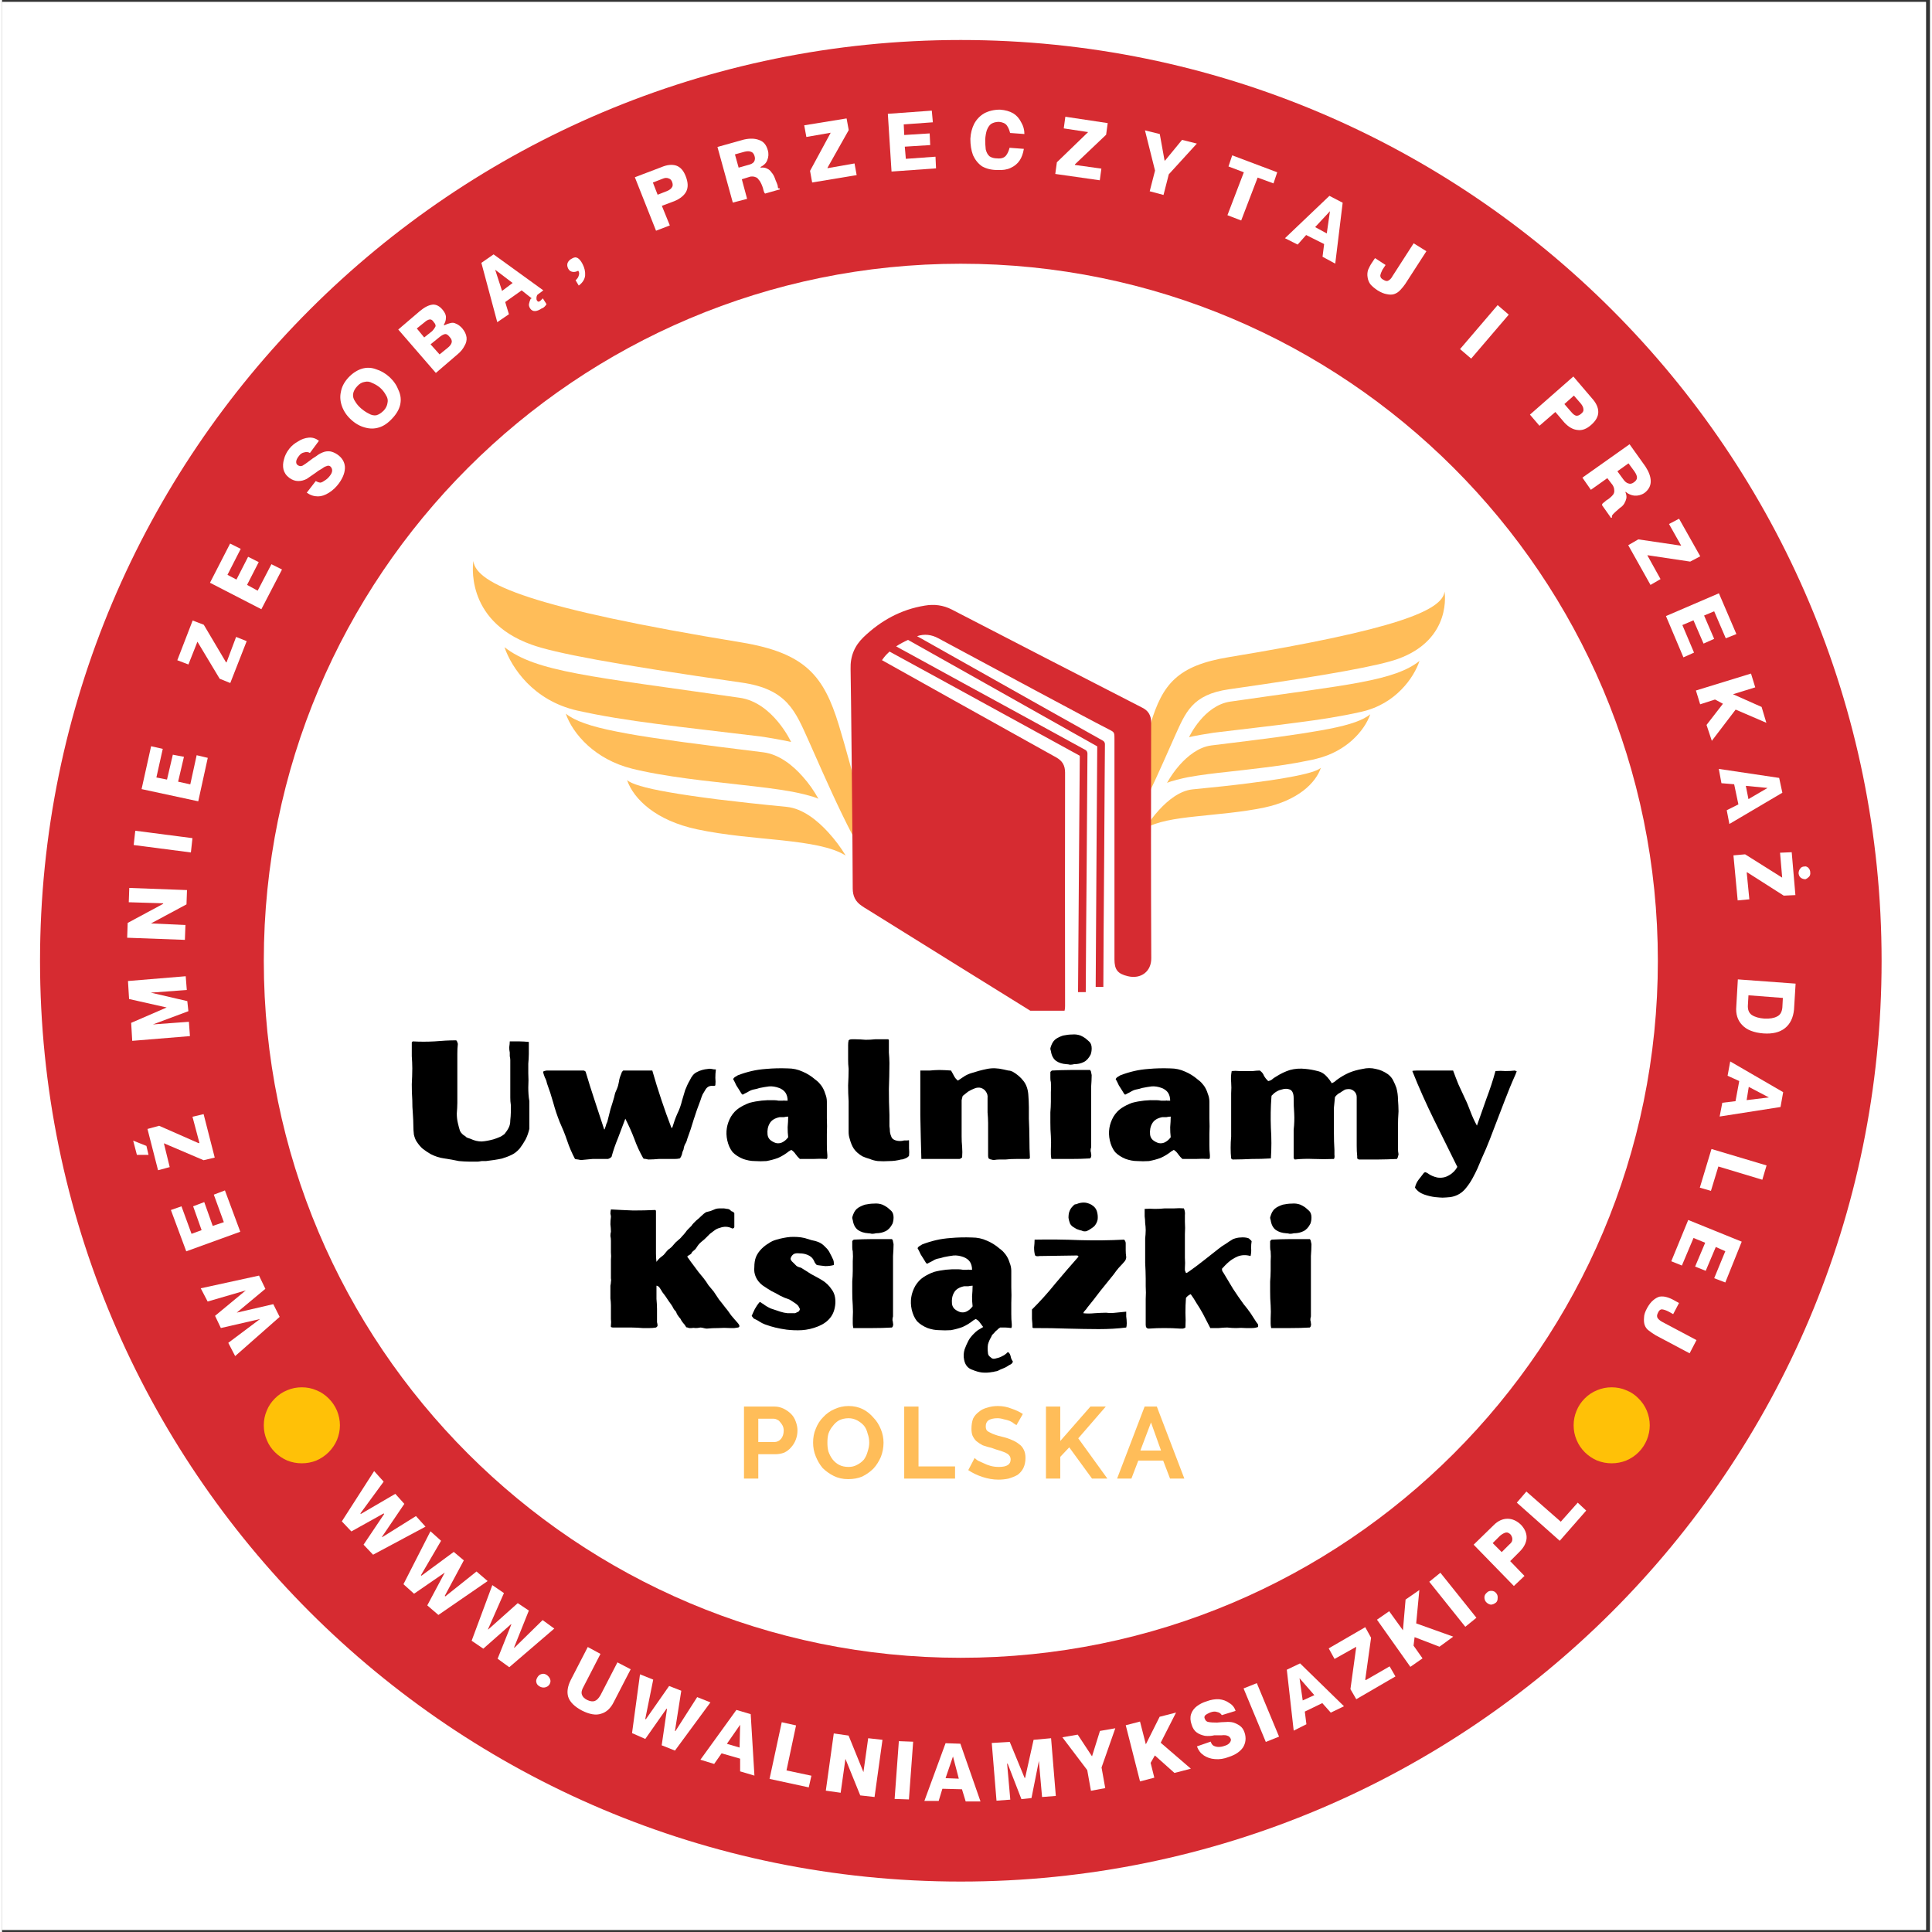 <svg xmlns="http://www.w3.org/2000/svg" xmlns:xlink="http://www.w3.org/1999/xlink" width="76" zoomAndPan="magnify" viewBox="0 0 56.88 57" height="76" preserveAspectRatio="xMidYMid meet" version="1.0"><rect x="0" y="0" width="56.88" height="57" fill="#333333" stroke="none"/><defs><g/><clipPath id="fc4f144780"><path d="M 0 0.059 L 56.762 0.059 L 56.762 56.938 L 0 56.938 Z M 0 0.059 " clip-rule="nonzero"/></clipPath><clipPath id="19ab86ade9"><path d="M 1.121 1.18 L 55.453 1.18 L 55.453 55.512 L 1.121 55.512 Z M 1.121 1.18 " clip-rule="nonzero"/></clipPath><clipPath id="0bb378df75"><path d="M 28.285 1.18 C 13.285 1.18 1.121 13.344 1.121 28.348 C 1.121 43.352 13.285 55.512 28.285 55.512 C 43.289 55.512 55.453 43.352 55.453 28.348 C 55.453 13.344 43.289 1.18 28.285 1.18 Z M 28.285 1.18 " clip-rule="nonzero"/></clipPath><clipPath id="3a0713bf39"><path d="M 7.723 7.781 L 48.852 7.781 L 48.852 48.91 L 7.723 48.91 Z M 7.723 7.781 " clip-rule="nonzero"/></clipPath><clipPath id="095973be4c"><path d="M 28.285 7.781 C 16.93 7.781 7.723 16.988 7.723 28.348 C 7.723 39.703 16.93 48.91 28.285 48.91 C 39.645 48.91 48.852 39.703 48.852 28.348 C 48.852 16.988 39.645 7.781 28.285 7.781 Z M 28.285 7.781 " clip-rule="nonzero"/></clipPath><clipPath id="735dc1ad85"><path d="M 18 23 L 25 23 L 25 25.527 L 18 25.527 Z M 18 23 " clip-rule="nonzero"/></clipPath><clipPath id="d831171537"><path d="M 13.887 16.547 L 25.582 16.547 L 25.582 25.527 L 13.887 25.527 Z M 13.887 16.547 " clip-rule="nonzero"/></clipPath><clipPath id="8050df74b4"><path d="M 33 22 L 39 22 L 39 24.938 L 33 24.938 Z M 33 22 " clip-rule="nonzero"/></clipPath><clipPath id="d471e34051"><path d="M 32.941 17.453 L 42.672 17.453 L 42.672 24.938 L 32.941 24.938 Z M 32.941 17.453 " clip-rule="nonzero"/></clipPath><clipPath id="177d37bbf6"><path d="M 25.031 17.848 L 33.906 17.848 L 33.906 29.82 L 25.031 29.82 Z M 25.031 17.848 " clip-rule="nonzero"/></clipPath><clipPath id="0087965570"><path d="M 46.367 40.93 L 48.613 40.93 L 48.613 43.172 L 46.367 43.172 Z M 46.367 40.93 " clip-rule="nonzero"/></clipPath><clipPath id="270f58fb34"><path d="M 7.723 40.93 L 9.969 40.93 L 9.969 43.172 L 7.723 43.172 Z M 7.723 40.93 " clip-rule="nonzero"/></clipPath></defs><g clip-path="url(#fc4f144780)"><path fill="#ffffff" d="M 0 0.059 L 56.879 0.059 L 56.879 56.941 L 0 56.941 Z M 0 0.059 " fill-opacity="1" fill-rule="nonzero"/><path fill="#ffffff" d="M 0 0.059 L 56.879 0.059 L 56.879 56.941 L 0 56.941 Z M 0 0.059 " fill-opacity="1" fill-rule="nonzero"/></g><g clip-path="url(#19ab86ade9)"><g clip-path="url(#0bb378df75)"><path fill="#d62b31" d="M 1.121 1.18 L 55.453 1.18 L 55.453 55.512 L 1.121 55.512 Z M 1.121 1.18 " fill-opacity="1" fill-rule="nonzero"/></g></g><g clip-path="url(#3a0713bf39)"><g clip-path="url(#095973be4c)"><path fill="#ffffff" d="M 7.723 7.781 L 48.852 7.781 L 48.852 48.91 L 7.723 48.91 Z M 7.723 7.781 " fill-opacity="1" fill-rule="nonzero"/></g></g><g fill="#ffffff" fill-opacity="1"><g transform="translate(8.394, 39.243)"><g><path d="M -0.203 -0.391 L -1.516 0.766 L -1.719 0.375 L -0.781 -0.328 L -1.938 -0.062 L -2.109 -0.422 L -1.203 -1.172 L -2.328 -0.844 L -2.531 -1.234 L -0.812 -1.609 L -0.625 -1.219 L -1.469 -0.516 L -0.391 -0.766 Z M -0.203 -0.391 "/></g></g></g><g fill="#ffffff" fill-opacity="1"><g transform="translate(7.06, 36.449)"><g><path d="M -0.031 -0.109 L -1.625 0.469 L -2.078 -0.75 L -1.766 -0.859 L -1.469 -0.047 L -1.172 -0.156 L -1.422 -0.859 L -1.094 -0.984 L -0.844 -0.281 L -0.516 -0.391 L -0.812 -1.203 L -0.484 -1.328 Z M -0.031 -0.109 "/></g></g></g><g fill="#ffffff" fill-opacity="1"><g transform="translate(6.291, 34.214)"><g><path d="M -1.969 -0.141 L -2.312 -0.141 L -2.422 -0.562 L -2.031 -0.406 Z M -0.016 -0.062 L -0.344 0.016 L -1.516 -0.484 L -1.344 0.219 L -1.688 0.312 L -2 -0.906 L -1.656 -1 L -0.484 -0.484 L -0.469 -0.5 L -0.672 -1.266 L -0.344 -1.344 Z M -0.016 -0.062 "/></g></g></g><g fill="#ffffff" fill-opacity="1"><g transform="translate(5.771, 31.936)"><g/></g></g><g fill="#ffffff" fill-opacity="1"><g transform="translate(5.56, 30.677)"><g><path d="M -0.016 -0.109 L -1.719 0.031 L -1.75 -0.5 L -0.703 -0.953 L -1.812 -1.203 L -1.844 -1.734 L -0.141 -1.875 L -0.109 -1.469 L -1.172 -1.391 L -0.094 -1.141 L -0.062 -0.844 L -1.109 -0.453 L -0.047 -0.531 Z M -0.016 -0.109 "/></g></g></g><g fill="#ffffff" fill-opacity="1"><g transform="translate(5.395, 27.838)"><g><path d="M 0 -0.109 L -1.703 -0.172 L -1.688 -0.609 L -0.641 -1.172 L -0.641 -1.188 L -1.656 -1.219 L -1.641 -1.641 L 0.062 -1.578 L 0.047 -1.156 L -1 -0.594 L 0.016 -0.547 Z M 0 -0.109 "/></g></g></g><g fill="#ffffff" fill-opacity="1"><g transform="translate(5.556, 25.275)"><g><path d="M 0.016 -0.125 L -1.672 -0.344 L -1.625 -0.766 L 0.062 -0.547 Z M 0.016 -0.125 "/></g></g></g><g fill="#ffffff" fill-opacity="1"><g transform="translate(5.773, 23.75)"><g><path d="M 0.016 -0.109 L -1.656 -0.469 L -1.375 -1.734 L -1.031 -1.656 L -1.219 -0.812 L -0.906 -0.75 L -0.734 -1.484 L -0.406 -1.422 L -0.578 -0.688 L -0.219 -0.609 L -0.031 -1.469 L 0.297 -1.391 Z M 0.016 -0.109 "/></g></g></g><g fill="#ffffff" fill-opacity="1"><g transform="translate(6.333, 21.437)"><g/></g></g><g fill="#ffffff" fill-opacity="1"><g transform="translate(6.718, 20.213)"><g><path d="M 0.016 -0.062 L -0.297 -0.188 L -0.953 -1.281 L -1.219 -0.609 L -1.547 -0.734 L -1.094 -1.906 L -0.766 -1.781 L -0.109 -0.672 L -0.094 -0.672 L 0.188 -1.422 L 0.5 -1.297 Z M 0.016 -0.062 "/></g></g></g><g fill="#ffffff" fill-opacity="1"><g transform="translate(7.604, 18.068)"><g><path d="M 0.047 -0.094 L -1.469 -0.875 L -0.875 -2.031 L -0.562 -1.875 L -0.953 -1.109 L -0.688 -0.969 L -0.344 -1.641 L -0.031 -1.484 L -0.375 -0.812 L -0.062 -0.641 L 0.344 -1.422 L 0.656 -1.266 Z M 0.047 -0.094 "/></g></g></g><g fill="#ffffff" fill-opacity="1"><g transform="translate(8.742, 15.979)"><g/></g></g><g fill="#ffffff" fill-opacity="1"><g transform="translate(9.428, 14.895)"><g><path d="M 0.516 -0.641 C 0.43 -0.523 0.332 -0.43 0.219 -0.359 C 0.102 -0.285 -0.004 -0.25 -0.109 -0.25 C -0.223 -0.25 -0.332 -0.285 -0.438 -0.359 L -0.172 -0.703 C -0.117 -0.672 -0.07 -0.656 -0.031 -0.656 C 0.008 -0.664 0.051 -0.688 0.094 -0.719 C 0.145 -0.75 0.191 -0.789 0.234 -0.844 C 0.285 -0.906 0.312 -0.961 0.312 -1.016 C 0.312 -1.066 0.289 -1.109 0.25 -1.141 C 0.219 -1.16 0.18 -1.16 0.141 -1.141 C 0.098 -1.129 0.051 -1.102 0 -1.062 C -0.062 -1.031 -0.125 -0.988 -0.188 -0.938 C -0.281 -0.875 -0.363 -0.816 -0.438 -0.766 C -0.52 -0.723 -0.602 -0.703 -0.688 -0.703 C -0.781 -0.703 -0.867 -0.734 -0.953 -0.797 C -1.047 -0.867 -1.102 -0.953 -1.125 -1.047 C -1.145 -1.141 -1.141 -1.238 -1.109 -1.344 C -1.086 -1.445 -1.035 -1.551 -0.953 -1.656 C -0.879 -1.75 -0.789 -1.82 -0.688 -1.875 C -0.594 -1.938 -0.488 -1.973 -0.375 -1.984 C -0.27 -1.992 -0.172 -1.961 -0.078 -1.891 L -0.344 -1.531 C -0.395 -1.562 -0.453 -1.566 -0.516 -1.547 C -0.578 -1.535 -0.629 -1.5 -0.672 -1.438 C -0.723 -1.375 -0.75 -1.316 -0.75 -1.266 C -0.75 -1.223 -0.734 -1.191 -0.703 -1.172 C -0.66 -1.141 -0.613 -1.133 -0.562 -1.156 C -0.508 -1.188 -0.441 -1.234 -0.359 -1.297 C -0.297 -1.348 -0.227 -1.395 -0.156 -1.438 C -0.094 -1.488 -0.031 -1.523 0.031 -1.547 C 0.102 -1.578 0.176 -1.586 0.25 -1.578 C 0.32 -1.566 0.395 -1.535 0.469 -1.484 C 0.602 -1.391 0.676 -1.27 0.688 -1.125 C 0.695 -0.977 0.641 -0.816 0.516 -0.641 Z M 0.516 -0.641 "/></g></g></g><g fill="#ffffff" fill-opacity="1"><g transform="translate(10.888, 12.986)"><g><path d="M 0.625 -0.641 C 0.5 -0.504 0.367 -0.414 0.234 -0.375 C 0.098 -0.332 -0.039 -0.332 -0.188 -0.375 C -0.332 -0.414 -0.469 -0.492 -0.594 -0.609 C -0.719 -0.723 -0.805 -0.852 -0.859 -1 C -0.91 -1.145 -0.922 -1.285 -0.891 -1.422 C -0.867 -1.566 -0.797 -1.707 -0.672 -1.844 C -0.547 -1.977 -0.41 -2.066 -0.266 -2.109 C -0.129 -2.148 0.004 -2.145 0.141 -2.094 C 0.285 -2.051 0.422 -1.973 0.547 -1.859 C 0.672 -1.742 0.758 -1.613 0.812 -1.469 C 0.875 -1.332 0.891 -1.191 0.859 -1.047 C 0.828 -0.91 0.75 -0.773 0.625 -0.641 Z M 0.375 -0.875 C 0.438 -0.945 0.473 -1.02 0.484 -1.094 C 0.504 -1.176 0.488 -1.254 0.438 -1.328 C 0.395 -1.41 0.336 -1.484 0.266 -1.547 C 0.191 -1.609 0.113 -1.656 0.031 -1.688 C -0.039 -1.727 -0.113 -1.738 -0.188 -1.719 C -0.27 -1.707 -0.344 -1.664 -0.406 -1.594 C -0.477 -1.52 -0.52 -1.441 -0.531 -1.359 C -0.539 -1.285 -0.52 -1.211 -0.469 -1.141 C -0.426 -1.066 -0.367 -1 -0.297 -0.938 C -0.223 -0.875 -0.145 -0.82 -0.062 -0.781 C 0.008 -0.738 0.082 -0.723 0.156 -0.734 C 0.227 -0.754 0.301 -0.801 0.375 -0.875 Z M 0.375 -0.875 "/></g></g></g><g fill="#ffffff" fill-opacity="1"><g transform="translate(12.721, 11.081)"><g><path d="M 0.078 -0.078 L -1.031 -1.359 L -0.391 -1.906 C -0.254 -2.02 -0.129 -2.082 -0.016 -2.094 C 0.086 -2.102 0.188 -2.051 0.281 -1.938 C 0.352 -1.852 0.383 -1.773 0.375 -1.703 C 0.375 -1.629 0.352 -1.562 0.312 -1.5 L 0.328 -1.484 C 0.391 -1.516 0.445 -1.535 0.5 -1.547 C 0.562 -1.566 0.617 -1.562 0.672 -1.531 C 0.734 -1.508 0.797 -1.461 0.859 -1.391 C 0.93 -1.305 0.973 -1.219 0.984 -1.125 C 0.992 -1.039 0.973 -0.957 0.922 -0.875 C 0.879 -0.789 0.816 -0.711 0.734 -0.641 Z M -0.266 -1.125 L -0.031 -1.312 C 0.008 -1.352 0.039 -1.395 0.062 -1.438 C 0.082 -1.477 0.066 -1.523 0.016 -1.578 C -0.023 -1.641 -0.066 -1.664 -0.109 -1.656 C -0.16 -1.645 -0.207 -1.617 -0.25 -1.578 L -0.484 -1.391 Z M 0.188 -0.625 L 0.438 -0.828 C 0.5 -0.879 0.535 -0.93 0.547 -0.984 C 0.555 -1.035 0.535 -1.086 0.484 -1.141 C 0.43 -1.211 0.379 -1.238 0.328 -1.219 C 0.285 -1.207 0.234 -1.176 0.172 -1.125 L -0.078 -0.922 Z M 0.188 -0.625 "/></g></g></g><g fill="#ffffff" fill-opacity="1"><g transform="translate(14.611, 9.505)"><g><path d="M 1.312 -0.406 C 1.156 -0.301 1.039 -0.301 0.969 -0.406 C 0.938 -0.457 0.926 -0.504 0.938 -0.547 C 0.945 -0.586 0.961 -0.633 0.984 -0.688 L 1.016 -0.703 L 0.719 -0.938 L 0.234 -0.594 L 0.344 -0.234 L 0 0 L -0.469 -1.75 L -0.109 -2 L 1.359 -0.938 L 1.188 -0.812 C 1.164 -0.781 1.156 -0.742 1.156 -0.703 C 1.156 -0.672 1.16 -0.648 1.172 -0.641 C 1.191 -0.598 1.223 -0.594 1.266 -0.625 C 1.273 -0.633 1.285 -0.645 1.297 -0.656 C 1.305 -0.664 1.32 -0.68 1.344 -0.703 L 1.453 -0.531 C 1.441 -0.508 1.422 -0.484 1.391 -0.453 C 1.367 -0.43 1.344 -0.414 1.312 -0.406 Z M 0.141 -0.922 L 0.453 -1.156 L -0.062 -1.547 Z M 0.141 -0.922 "/></g></g></g><g fill="#ffffff" fill-opacity="1"><g transform="translate(16.734, 8.113)"><g><path d="M 0.281 0.312 L 0.188 0.156 C 0.238 0.113 0.27 0.066 0.281 0.016 C 0.301 -0.035 0.297 -0.082 0.266 -0.125 C 0.203 -0.094 0.145 -0.082 0.094 -0.094 C 0.039 -0.102 0 -0.133 -0.031 -0.188 C -0.062 -0.25 -0.066 -0.305 -0.047 -0.359 C -0.023 -0.41 0.016 -0.453 0.078 -0.484 C 0.141 -0.523 0.195 -0.531 0.25 -0.5 C 0.301 -0.469 0.348 -0.41 0.391 -0.328 C 0.453 -0.211 0.477 -0.098 0.469 0.016 C 0.457 0.129 0.395 0.227 0.281 0.312 Z M 0.281 0.312 "/></g></g></g><g fill="#ffffff" fill-opacity="1"><g transform="translate(18.03, 7.409)"><g/></g></g><g fill="#ffffff" fill-opacity="1"><g transform="translate(19.186, 6.854)"><g><path d="M 0.109 -0.047 L -0.516 -1.625 L 0.266 -1.922 C 0.43 -1.992 0.578 -2.008 0.703 -1.969 C 0.828 -1.926 0.922 -1.82 0.984 -1.656 C 1.055 -1.477 1.062 -1.328 1 -1.203 C 0.938 -1.086 0.82 -0.992 0.656 -0.922 L 0.281 -0.781 L 0.516 -0.203 Z M 0.156 -1.109 L 0.438 -1.219 C 0.508 -1.25 0.555 -1.285 0.578 -1.328 C 0.609 -1.367 0.609 -1.426 0.578 -1.5 C 0.555 -1.551 0.52 -1.582 0.469 -1.594 C 0.426 -1.613 0.367 -1.609 0.297 -1.578 L 0.016 -1.469 Z M 0.156 -1.109 "/></g></g></g><g fill="#ffffff" fill-opacity="1"><g transform="translate(21.451, 6.008)"><g><path d="M 0.109 -0.031 L -0.344 -1.672 L 0.438 -1.891 C 0.613 -1.93 0.766 -1.926 0.891 -1.875 C 1.016 -1.832 1.098 -1.734 1.141 -1.578 C 1.172 -1.473 1.164 -1.375 1.125 -1.281 C 1.094 -1.195 1.023 -1.129 0.922 -1.078 L 0.938 -1.062 C 1.008 -1.07 1.07 -1.062 1.125 -1.031 C 1.176 -1.008 1.219 -0.973 1.25 -0.922 C 1.289 -0.879 1.32 -0.828 1.344 -0.766 C 1.363 -0.711 1.383 -0.66 1.406 -0.609 C 1.426 -0.566 1.438 -0.523 1.438 -0.484 C 1.445 -0.453 1.461 -0.441 1.484 -0.453 L 1.5 -0.422 L 1.062 -0.297 C 1.051 -0.305 1.039 -0.32 1.031 -0.344 C 1.02 -0.375 1.008 -0.41 1 -0.453 C 0.988 -0.492 0.973 -0.535 0.953 -0.578 C 0.93 -0.629 0.906 -0.672 0.875 -0.703 C 0.852 -0.742 0.82 -0.77 0.781 -0.781 C 0.738 -0.801 0.688 -0.805 0.625 -0.797 L 0.375 -0.719 L 0.531 -0.141 Z M 0.281 -1.062 L 0.562 -1.141 C 0.645 -1.16 0.703 -1.191 0.734 -1.234 C 0.766 -1.285 0.77 -1.344 0.75 -1.406 C 0.727 -1.477 0.691 -1.52 0.641 -1.531 C 0.598 -1.551 0.535 -1.551 0.453 -1.531 L 0.172 -1.453 Z M 0.281 -1.062 "/></g></g></g><g fill="#ffffff" fill-opacity="1"><g transform="translate(23.839, 5.4)"><g><path d="M 0.062 -0.016 L 0 -0.359 L 0.609 -1.484 L -0.109 -1.359 L -0.172 -1.703 L 1.078 -1.906 L 1.141 -1.562 L 0.516 -0.453 L 0.516 -0.438 L 1.312 -0.578 L 1.375 -0.234 Z M 0.062 -0.016 "/></g></g></g><g fill="#ffffff" fill-opacity="1"><g transform="translate(26.134, 5.061)"><g><path d="M 0.109 0 L 0 -1.703 L 1.297 -1.797 L 1.328 -1.453 L 0.469 -1.391 L 0.484 -1.078 L 1.234 -1.125 L 1.25 -0.781 L 0.5 -0.734 L 0.531 -0.375 L 1.406 -0.438 L 1.422 -0.094 Z M 0.109 0 "/></g></g></g><g fill="#ffffff" fill-opacity="1"><g transform="translate(28.491, 4.954)"><g><path d="M 0.875 0.062 C 0.695 0.062 0.547 0.023 0.422 -0.047 C 0.305 -0.129 0.219 -0.238 0.156 -0.375 C 0.102 -0.52 0.078 -0.68 0.078 -0.859 C 0.086 -1.023 0.125 -1.172 0.188 -1.297 C 0.258 -1.43 0.359 -1.535 0.484 -1.609 C 0.617 -1.68 0.773 -1.719 0.953 -1.719 C 1.109 -1.707 1.238 -1.672 1.344 -1.609 C 1.445 -1.547 1.523 -1.457 1.578 -1.344 C 1.641 -1.238 1.672 -1.125 1.672 -1 L 1.25 -1.031 C 1.227 -1.125 1.195 -1.195 1.156 -1.25 C 1.113 -1.312 1.035 -1.348 0.922 -1.359 C 0.828 -1.359 0.75 -1.336 0.688 -1.297 C 0.633 -1.254 0.594 -1.191 0.562 -1.109 C 0.539 -1.035 0.523 -0.945 0.516 -0.844 C 0.516 -0.738 0.52 -0.641 0.531 -0.547 C 0.551 -0.461 0.586 -0.395 0.641 -0.344 C 0.703 -0.301 0.781 -0.281 0.875 -0.281 C 0.988 -0.27 1.07 -0.297 1.125 -0.359 C 1.176 -0.422 1.211 -0.5 1.234 -0.594 L 1.656 -0.562 C 1.633 -0.426 1.594 -0.312 1.531 -0.219 C 1.469 -0.125 1.379 -0.051 1.266 0 C 1.16 0.051 1.031 0.07 0.875 0.062 Z M 0.875 0.062 "/></g></g></g><g fill="#ffffff" fill-opacity="1"><g transform="translate(31.012, 5.116)"><g><path d="M 0.062 0.016 L 0.109 -0.328 L 1.031 -1.219 L 0.312 -1.328 L 0.359 -1.672 L 1.609 -1.484 L 1.562 -1.141 L 0.641 -0.266 L 0.641 -0.25 L 1.422 -0.141 L 1.375 0.203 Z M 0.062 0.016 "/></g></g></g><g fill="#ffffff" fill-opacity="1"><g transform="translate(33.298, 5.502)"><g><path d="M 0.562 0.141 L 0.719 -0.469 L 0.422 -1.656 L 0.859 -1.547 L 1 -0.766 L 1.016 -0.766 L 1.516 -1.375 L 1.953 -1.266 L 1.125 -0.359 L 0.969 0.25 Z M 0.562 0.141 "/></g></g></g><g fill="#ffffff" fill-opacity="1"><g transform="translate(35.653, 6.161)"><g><path d="M 0.5 0.188 L 0.984 -1.078 L 0.531 -1.25 L 0.641 -1.578 L 1.969 -1.078 L 1.859 -0.75 L 1.391 -0.922 L 0.906 0.344 Z M 0.5 0.188 "/></g></g></g><g fill="#ffffff" fill-opacity="1"><g transform="translate(37.85, 7.028)"><g><path d="M 0 0 L 1.312 -1.25 L 1.703 -1.047 L 1.484 0.75 L 1.109 0.547 L 1.156 0.172 L 0.625 -0.094 L 0.375 0.188 Z M 0.891 -0.328 L 1.234 -0.141 L 1.328 -0.797 Z M 0.891 -0.328 "/></g></g></g><g fill="#ffffff" fill-opacity="1"><g transform="translate(40.085, 8.209)"><g><path d="M 0.5 0.359 C 0.406 0.297 0.332 0.234 0.281 0.172 C 0.238 0.109 0.211 0.039 0.203 -0.031 C 0.191 -0.102 0.195 -0.176 0.219 -0.25 C 0.25 -0.32 0.285 -0.391 0.328 -0.453 L 0.422 -0.594 L 0.734 -0.391 L 0.641 -0.25 C 0.609 -0.188 0.586 -0.129 0.578 -0.078 C 0.578 -0.023 0.609 0.016 0.672 0.047 C 0.734 0.086 0.785 0.094 0.828 0.062 C 0.867 0.039 0.906 0 0.938 -0.062 L 1.562 -1.031 L 1.938 -0.797 L 1.312 0.172 C 1.27 0.234 1.223 0.289 1.172 0.344 C 1.117 0.406 1.055 0.445 0.984 0.469 C 0.922 0.488 0.848 0.488 0.766 0.469 C 0.691 0.457 0.602 0.422 0.5 0.359 Z M 0.5 0.359 "/></g></g></g><g fill="#ffffff" fill-opacity="1"><g transform="translate(41.899, 9.425)"><g/></g></g><g fill="#ffffff" fill-opacity="1"><g transform="translate(42.922, 10.221)"><g><path d="M 0.094 0.078 L 1.203 -1.219 L 1.531 -0.938 L 0.422 0.359 Z M 0.094 0.078 "/></g></g></g><g fill="#ffffff" fill-opacity="1"><g transform="translate(44.086, 11.255)"><g/></g></g><g fill="#ffffff" fill-opacity="1"><g transform="translate(45, 12.155)"><g><path d="M 0.078 0.078 L 1.359 -1.047 L 1.906 -0.406 C 2.031 -0.27 2.094 -0.133 2.094 0 C 2.094 0.133 2.023 0.258 1.891 0.375 C 1.754 0.5 1.617 0.551 1.484 0.531 C 1.348 0.52 1.219 0.445 1.094 0.312 L 0.828 0 L 0.359 0.406 Z M 1.094 -0.234 L 1.297 0 C 1.348 0.062 1.395 0.098 1.438 0.109 C 1.488 0.117 1.539 0.098 1.594 0.047 C 1.645 0.004 1.664 -0.035 1.656 -0.078 C 1.656 -0.129 1.629 -0.188 1.578 -0.25 L 1.375 -0.484 Z M 1.094 -0.234 "/></g></g></g><g fill="#ffffff" fill-opacity="1"><g transform="translate(46.564, 13.998)"><g><path d="M 0.062 0.094 L 1.453 -0.891 L 1.922 -0.234 C 2.023 -0.078 2.078 0.066 2.078 0.203 C 2.078 0.336 2.016 0.453 1.891 0.547 C 1.797 0.609 1.695 0.633 1.594 0.625 C 1.5 0.613 1.414 0.578 1.344 0.516 L 1.328 0.516 C 1.359 0.586 1.367 0.648 1.359 0.703 C 1.348 0.754 1.328 0.805 1.297 0.859 C 1.266 0.91 1.223 0.953 1.172 0.984 C 1.129 1.023 1.086 1.062 1.047 1.094 C 1.004 1.133 0.973 1.164 0.953 1.188 C 0.93 1.219 0.926 1.242 0.938 1.266 L 0.906 1.281 L 0.641 0.906 C 0.641 0.883 0.648 0.863 0.672 0.844 C 0.703 0.82 0.734 0.797 0.766 0.766 C 0.805 0.742 0.844 0.719 0.875 0.688 C 0.906 0.664 0.938 0.633 0.969 0.594 C 1 0.551 1.008 0.504 1 0.453 C 1 0.41 0.984 0.363 0.953 0.312 L 0.797 0.109 L 0.312 0.453 Z M 1.094 -0.094 L 1.266 0.141 C 1.316 0.211 1.367 0.254 1.422 0.266 C 1.473 0.285 1.523 0.273 1.578 0.234 C 1.641 0.191 1.672 0.145 1.672 0.094 C 1.672 0.039 1.645 -0.02 1.594 -0.094 L 1.422 -0.328 Z M 1.094 -0.094 "/></g></g></g><g fill="#ffffff" fill-opacity="1"><g transform="translate(47.947, 16.038)"><g><path d="M 0.031 0.047 L 0.328 -0.125 L 1.594 0.062 L 1.234 -0.578 L 1.531 -0.734 L 2.156 0.375 L 1.859 0.531 L 0.609 0.344 L 0.594 0.344 L 0.984 1.047 L 0.688 1.219 Z M 0.031 0.047 "/></g></g></g><g fill="#ffffff" fill-opacity="1"><g transform="translate(49.044, 18.082)"><g><path d="M 0.047 0.094 L 1.609 -0.578 L 2.125 0.625 L 1.812 0.75 L 1.469 -0.047 L 1.172 0.078 L 1.469 0.766 L 1.156 0.906 L 0.859 0.219 L 0.531 0.359 L 0.875 1.172 L 0.562 1.312 Z M 0.047 0.094 "/></g></g></g><g fill="#ffffff" fill-opacity="1"><g transform="translate(49.944, 20.263)"><g><path d="M 0.031 0.109 L 1.656 -0.391 L 1.781 0.016 L 1.125 0.219 L 1.969 0.594 L 2.109 1.062 L 1.203 0.672 L 0.5 1.594 L 0.344 1.125 L 0.828 0.5 L 0.594 0.375 L 0.156 0.516 Z M 0.031 0.109 "/></g></g></g><g fill="#ffffff" fill-opacity="1"><g transform="translate(50.65, 22.685)"><g><path d="M 0 0 L 1.781 0.266 L 1.875 0.703 L 0.312 1.625 L 0.234 1.219 L 0.578 1.047 L 0.453 0.453 L 0.078 0.422 Z M 0.797 0.5 L 0.875 0.891 L 1.438 0.562 Z M 0.797 0.5 "/></g></g></g><g fill="#ffffff" fill-opacity="1"><g transform="translate(51.082, 25.174)"><g><path d="M 1.922 0.594 C 1.922 0.539 1.938 0.492 1.969 0.453 C 2 0.41 2.039 0.391 2.094 0.391 C 2.125 0.379 2.16 0.391 2.203 0.422 C 2.242 0.461 2.266 0.508 2.266 0.562 C 2.273 0.625 2.258 0.672 2.219 0.703 C 2.188 0.734 2.156 0.754 2.125 0.766 C 2.07 0.766 2.023 0.75 1.984 0.719 C 1.953 0.695 1.93 0.656 1.922 0.594 Z M 0 0.062 L 0.344 0.031 L 1.438 0.719 L 1.375 -0.016 L 1.719 -0.031 L 1.828 1.234 L 1.484 1.25 L 0.406 0.562 L 0.391 0.562 L 0.469 1.359 L 0.125 1.391 Z M 0 0.062 "/></g></g></g><g fill="#ffffff" fill-opacity="1"><g transform="translate(51.229, 27.506)"><g/></g></g><g fill="#ffffff" fill-opacity="1"><g transform="translate(51.228, 28.786)"><g><path d="M -0.016 0.109 L 1.688 0.234 L 1.641 1 C 1.617 1.238 1.531 1.422 1.375 1.547 C 1.219 1.672 1.004 1.723 0.734 1.703 C 0.453 1.68 0.242 1.598 0.109 1.453 C -0.023 1.316 -0.082 1.133 -0.062 0.906 Z M 0.297 0.578 L 0.281 0.859 C 0.27 0.992 0.305 1.094 0.391 1.156 C 0.484 1.219 0.609 1.254 0.766 1.266 C 0.922 1.273 1.047 1.254 1.141 1.203 C 1.234 1.16 1.285 1.07 1.297 0.938 L 1.312 0.656 Z M 0.297 0.578 "/></g></g></g><g fill="#ffffff" fill-opacity="1"><g transform="translate(50.987, 31.316)"><g><path d="M 0 0 L 1.562 0.906 L 1.484 1.344 L -0.312 1.625 L -0.234 1.219 L 0.156 1.172 L 0.266 0.578 L -0.078 0.422 Z M 0.547 0.75 L 0.484 1.141 L 1.141 1.062 Z M 0.547 0.75 "/></g></g></g><g fill="#ffffff" fill-opacity="1"><g transform="translate(50.465, 33.79)"><g><path d="M -0.031 0.109 L 1.594 0.594 L 1.469 1.016 L 0.172 0.625 L -0.047 1.344 L -0.375 1.25 Z M -0.031 0.109 "/></g></g></g><g fill="#ffffff" fill-opacity="1"><g transform="translate(49.795, 35.899)"><g><path d="M -0.047 0.094 L 1.531 0.734 L 1.047 1.938 L 0.719 1.812 L 1.047 1.016 L 0.766 0.891 L 0.469 1.594 L 0.156 1.469 L 0.453 0.766 L 0.109 0.625 L -0.234 1.438 L -0.547 1.312 Z M -0.047 0.094 "/></g></g></g><g fill="#ffffff" fill-opacity="1"><g transform="translate(48.851, 38.068)"><g><path d="M -0.312 0.516 C -0.258 0.422 -0.203 0.348 -0.141 0.297 C -0.078 0.242 -0.016 0.207 0.047 0.188 C 0.117 0.176 0.191 0.18 0.266 0.203 C 0.336 0.223 0.41 0.254 0.484 0.297 L 0.625 0.375 L 0.453 0.703 L 0.312 0.625 C 0.25 0.594 0.188 0.57 0.125 0.562 C 0.07 0.562 0.031 0.598 0 0.672 C -0.031 0.734 -0.031 0.785 0 0.828 C 0.031 0.867 0.078 0.906 0.141 0.938 L 1.141 1.469 L 0.938 1.859 L -0.062 1.328 C -0.133 1.285 -0.203 1.238 -0.266 1.188 C -0.328 1.145 -0.367 1.086 -0.391 1.016 C -0.41 0.953 -0.414 0.879 -0.406 0.797 C -0.406 0.723 -0.375 0.629 -0.312 0.516 Z M -0.312 0.516 "/></g></g></g><g clip-path="url(#735dc1ad85)"><path fill="#ffbd59" d="M 21.094 23.582 C 21.664 23.652 22.344 23.727 23.148 23.805 C 23.625 23.852 24.062 24.211 24.379 24.559 C 24.57 24.77 24.742 24.996 24.891 25.242 C 24.48 24.984 23.801 24.879 23.016 24.793 C 22.23 24.711 21.34 24.645 20.512 24.469 C 19.902 24.34 19.43 24.117 19.09 23.855 C 18.75 23.594 18.535 23.293 18.441 23.016 C 18.566 23.125 18.938 23.246 19.684 23.375 C 20.055 23.441 20.52 23.508 21.094 23.582 Z M 21.094 23.582 " fill-opacity="1" fill-rule="nonzero"/></g><path fill="#ffbd59" d="M 18.457 21.645 C 18.859 21.719 19.332 21.789 19.898 21.867 C 19.961 21.875 20.027 21.887 20.098 21.895 C 20.758 21.984 21.539 22.082 22.457 22.195 C 22.93 22.254 23.336 22.586 23.621 22.91 C 23.801 23.109 23.953 23.328 24.086 23.566 C 23.93 23.492 23.531 23.398 23.32 23.359 C 22.832 23.27 22.336 23.215 21.848 23.16 C 21.445 23.113 21.051 23.07 20.668 23.027 C 20.059 22.953 19.477 22.871 18.918 22.754 C 18.809 22.73 18.699 22.707 18.594 22.68 C 18.039 22.543 17.609 22.285 17.289 22 C 16.945 21.688 16.73 21.344 16.633 21.055 C 16.895 21.266 17.348 21.43 18.145 21.586 C 18.242 21.605 18.348 21.625 18.457 21.645 Z M 18.457 21.645 " fill-opacity="1" fill-rule="nonzero"/><path fill="#ffbd59" d="M 18.941 20.188 C 19.727 20.301 20.656 20.43 21.762 20.586 C 22.742 20.723 23.281 21.891 23.281 21.891 C 23.133 21.852 22.547 21.75 22.371 21.727 C 21.176 21.582 20.195 21.473 19.328 21.359 C 18.461 21.246 17.707 21.129 16.957 20.961 C 16.316 20.812 15.836 20.5 15.488 20.145 C 15.141 19.789 14.926 19.395 14.824 19.094 C 15.281 19.453 15.91 19.672 16.98 19.875 C 17.512 19.977 18.156 20.074 18.941 20.188 Z M 18.941 20.188 " fill-opacity="1" fill-rule="nonzero"/><g clip-path="url(#d831171537)"><path fill="#ffbd59" d="M 13.906 16.551 C 13.984 17.234 15.637 17.941 21.812 18.953 C 23.707 19.266 24.246 19.945 24.688 21.391 C 25.062 22.609 25.75 25.32 25.863 25.781 C 25.336 25.434 24.195 22.738 23.801 21.863 C 23.406 20.988 23.172 20.328 21.812 20.137 C 18.02 19.594 16.289 19.262 15.625 19.02 C 13.609 18.301 13.906 16.551 13.906 16.551 Z M 13.906 16.551 " fill-opacity="1" fill-rule="nonzero"/></g><g clip-path="url(#8050df74b4)"><path fill="#ffbd59" d="M 36.777 23.109 C 36.316 23.168 35.77 23.227 35.125 23.289 C 34.742 23.328 34.391 23.617 34.137 23.895 C 33.98 24.066 33.844 24.246 33.723 24.445 C 34.055 24.238 34.602 24.152 35.23 24.086 C 35.863 24.016 36.578 23.965 37.246 23.824 C 37.738 23.719 38.113 23.539 38.391 23.328 C 38.664 23.117 38.836 22.875 38.91 22.652 C 38.812 22.742 38.512 22.836 37.914 22.941 C 37.613 22.996 37.238 23.051 36.777 23.109 Z M 36.777 23.109 " fill-opacity="1" fill-rule="nonzero"/></g><path fill="#ffbd59" d="M 38.898 21.551 C 38.574 21.609 38.195 21.668 37.742 21.73 C 37.688 21.738 37.633 21.746 37.578 21.754 C 37.047 21.824 36.422 21.902 35.684 21.992 C 35.301 22.039 34.977 22.309 34.746 22.566 C 34.602 22.73 34.477 22.906 34.371 23.098 C 34.496 23.039 34.816 22.965 34.988 22.93 C 35.379 22.859 35.777 22.812 36.172 22.77 C 36.496 22.734 36.812 22.699 37.121 22.66 C 37.613 22.602 38.078 22.535 38.527 22.441 C 38.617 22.426 38.703 22.406 38.789 22.383 C 39.234 22.273 39.582 22.066 39.836 21.836 C 40.113 21.586 40.285 21.309 40.367 21.074 C 40.156 21.246 39.789 21.379 39.152 21.504 C 39.07 21.52 38.988 21.535 38.898 21.551 Z M 38.898 21.551 " fill-opacity="1" fill-rule="nonzero"/><path fill="#ffbd59" d="M 38.508 20.379 C 37.875 20.469 37.129 20.57 36.242 20.699 C 35.453 20.809 35.02 21.75 35.02 21.75 C 35.137 21.715 35.609 21.637 35.75 21.617 C 36.711 21.5 37.5 21.414 38.195 21.32 C 38.895 21.23 39.504 21.137 40.105 21 C 40.621 20.883 41.008 20.629 41.285 20.344 C 41.566 20.059 41.738 19.742 41.82 19.5 C 41.453 19.789 40.945 19.965 40.086 20.129 C 39.656 20.211 39.141 20.289 38.508 20.379 Z M 38.508 20.379 " fill-opacity="1" fill-rule="nonzero"/><g clip-path="url(#d471e34051)"><path fill="#ffbd59" d="M 42.559 17.453 C 42.496 18.004 41.168 18.57 36.199 19.387 C 34.676 19.637 34.242 20.184 33.887 21.348 C 33.586 22.328 33.031 24.508 32.941 24.879 C 33.367 24.598 34.281 22.43 34.598 21.727 C 34.918 21.023 35.105 20.492 36.199 20.336 C 39.25 19.902 40.641 19.633 41.18 19.441 C 42.801 18.859 42.559 17.453 42.559 17.453 Z M 42.559 17.453 " fill-opacity="1" fill-rule="nonzero"/></g><g clip-path="url(#177d37bbf6)"><path fill="#d62b31" d="M 33.902 21.32 C 33.902 21.113 33.828 20.973 33.641 20.879 C 31.766 19.918 29.895 18.953 28.023 17.984 C 27.766 17.852 27.5 17.82 27.227 17.867 C 26.523 17.98 25.926 18.309 25.414 18.801 C 25.148 19.059 25.023 19.367 25.035 19.738 C 25.047 20.227 25.098 25.164 25.098 26.211 C 25.098 26.438 25.18 26.605 25.367 26.727 C 25.414 26.762 25.465 26.793 25.512 26.82 C 26.34 27.336 29.785 29.48 30.684 30.035 C 30.848 30.137 31.031 30.109 31.199 30.016 C 31.336 29.941 31.363 29.812 31.363 29.668 C 31.359 27.379 31.359 25.086 31.363 22.797 C 31.363 22.578 31.281 22.445 31.098 22.344 C 29.641 21.535 26.223 19.625 25.961 19.477 C 25.984 19.445 26 19.422 26.016 19.402 C 26.066 19.336 26.125 19.277 26.184 19.223 C 26.754 19.535 27.32 19.844 27.891 20.156 C 28.965 20.746 30.039 21.332 31.113 21.922 C 31.344 22.047 31.57 22.172 31.797 22.297 C 31.789 23.176 31.785 24.055 31.777 24.938 C 31.766 26.363 31.758 27.785 31.746 29.211 C 31.746 29.23 31.746 29.25 31.746 29.27 L 31.973 29.27 C 31.977 28.68 31.98 28.09 31.984 27.5 C 31.996 26.074 32.008 24.648 32.016 23.223 C 32.02 22.891 32.02 22.559 32.023 22.23 C 32.023 22.188 32 22.148 31.969 22.129 C 31.297 21.762 30.625 21.395 29.957 21.027 C 28.879 20.441 27.805 19.852 26.73 19.262 C 26.613 19.199 26.496 19.137 26.379 19.07 C 26.492 18.996 26.609 18.934 26.73 18.879 C 27.254 19.172 27.773 19.465 28.293 19.758 C 29.398 20.379 30.5 21 31.602 21.621 L 32.312 22.02 C 32.305 22.953 32.301 23.883 32.293 24.812 L 32.266 29.117 L 32.492 29.117 L 32.5 27.527 C 32.512 26.016 32.523 24.504 32.531 22.992 C 32.535 22.648 32.535 22.301 32.539 21.953 C 32.539 21.914 32.516 21.875 32.484 21.855 C 31.793 21.469 31.102 21.078 30.41 20.691 C 29.309 20.07 28.203 19.449 27.102 18.828 C 27.066 18.809 27.031 18.789 26.996 18.77 C 27.211 18.695 27.426 18.723 27.625 18.832 C 28.898 19.516 32.23 21.309 32.633 21.508 C 32.812 21.602 32.82 21.59 32.82 21.797 C 32.82 23.965 32.82 26.133 32.82 28.301 C 32.82 28.609 32.914 28.73 33.215 28.801 C 33.602 28.895 33.91 28.66 33.906 28.27 C 33.895 25.953 33.898 23.637 33.902 21.32 " fill-opacity="1" fill-rule="nonzero"/></g><g fill="#000000" fill-opacity="1"><g transform="translate(11.792, 34.193)"><g><path d="M 1.609 -3.5 C 1.629 -3.477 1.641 -3.457 1.641 -3.438 C 1.648 -3.426 1.656 -3.41 1.656 -3.391 C 1.645 -3.297 1.641 -3.203 1.641 -3.109 C 1.641 -3.016 1.641 -2.926 1.641 -2.844 C 1.641 -2.645 1.641 -2.445 1.641 -2.25 C 1.641 -2.051 1.641 -1.852 1.641 -1.656 C 1.641 -1.551 1.633 -1.445 1.625 -1.344 C 1.625 -1.25 1.633 -1.156 1.656 -1.062 C 1.676 -0.977 1.695 -0.898 1.719 -0.828 C 1.75 -0.766 1.801 -0.711 1.875 -0.672 C 1.895 -0.648 1.914 -0.633 1.938 -0.625 C 1.969 -0.613 2 -0.602 2.031 -0.594 C 2.145 -0.539 2.254 -0.516 2.359 -0.516 C 2.473 -0.523 2.586 -0.547 2.703 -0.578 C 2.766 -0.598 2.82 -0.617 2.875 -0.641 C 2.926 -0.66 2.977 -0.691 3.031 -0.734 C 3.082 -0.797 3.125 -0.859 3.156 -0.922 C 3.188 -0.984 3.203 -1.055 3.203 -1.141 C 3.211 -1.223 3.219 -1.301 3.219 -1.375 C 3.219 -1.445 3.219 -1.52 3.219 -1.594 C 3.207 -1.664 3.203 -1.738 3.203 -1.812 C 3.203 -1.883 3.203 -1.957 3.203 -2.031 C 3.203 -2.188 3.203 -2.336 3.203 -2.484 C 3.203 -2.629 3.203 -2.773 3.203 -2.922 C 3.203 -2.961 3.195 -3 3.188 -3.031 C 3.188 -3.07 3.188 -3.109 3.188 -3.141 C 3.176 -3.191 3.172 -3.242 3.172 -3.297 C 3.18 -3.359 3.188 -3.414 3.188 -3.469 C 3.281 -3.469 3.375 -3.469 3.469 -3.469 C 3.562 -3.469 3.656 -3.461 3.75 -3.453 C 3.75 -3.391 3.75 -3.328 3.75 -3.266 C 3.75 -3.211 3.75 -3.156 3.75 -3.094 C 3.75 -3 3.742 -2.906 3.734 -2.812 C 3.734 -2.719 3.734 -2.625 3.734 -2.531 C 3.742 -2.395 3.742 -2.254 3.734 -2.109 C 3.734 -1.973 3.742 -1.836 3.766 -1.703 C 3.766 -1.641 3.766 -1.578 3.766 -1.516 C 3.766 -1.453 3.766 -1.391 3.766 -1.328 C 3.766 -1.254 3.766 -1.18 3.766 -1.109 C 3.766 -1.035 3.766 -0.961 3.766 -0.891 C 3.742 -0.785 3.707 -0.68 3.656 -0.578 C 3.602 -0.484 3.547 -0.395 3.484 -0.312 C 3.41 -0.227 3.332 -0.164 3.25 -0.125 C 3.164 -0.082 3.07 -0.047 2.969 -0.016 C 2.883 0.004 2.801 0.02 2.719 0.031 C 2.645 0.039 2.566 0.051 2.484 0.062 C 2.461 0.062 2.422 0.062 2.359 0.062 C 2.305 0.07 2.27 0.078 2.25 0.078 C 2.164 0.078 2.078 0.078 1.984 0.078 C 1.891 0.078 1.789 0.07 1.688 0.062 C 1.539 0.031 1.395 0.004 1.25 -0.016 C 1.113 -0.035 0.984 -0.078 0.859 -0.141 C 0.773 -0.191 0.695 -0.242 0.625 -0.297 C 0.562 -0.348 0.5 -0.422 0.438 -0.516 C 0.406 -0.566 0.379 -0.633 0.359 -0.719 C 0.348 -0.812 0.344 -0.891 0.344 -0.953 C 0.344 -1.086 0.336 -1.219 0.328 -1.344 C 0.316 -1.469 0.312 -1.598 0.312 -1.734 C 0.301 -1.891 0.297 -2.047 0.297 -2.203 C 0.305 -2.359 0.312 -2.516 0.312 -2.672 C 0.312 -2.797 0.305 -2.914 0.297 -3.031 C 0.297 -3.156 0.297 -3.281 0.297 -3.406 C 0.297 -3.414 0.297 -3.426 0.297 -3.438 C 0.297 -3.445 0.305 -3.457 0.328 -3.469 C 0.535 -3.457 0.75 -3.457 0.969 -3.469 C 1.188 -3.488 1.398 -3.5 1.609 -3.5 Z M 1.609 -3.5 "/></g></g></g><g fill="#000000" fill-opacity="1"><g transform="translate(15.873, 34.193)"><g><path d="M 4.953 -2.656 C 4.984 -2.664 5.02 -2.664 5.062 -2.656 C 5.102 -2.645 5.145 -2.641 5.188 -2.641 C 5.176 -2.555 5.172 -2.473 5.172 -2.391 C 5.18 -2.316 5.18 -2.242 5.172 -2.172 C 5.16 -2.16 5.145 -2.156 5.125 -2.156 C 5.113 -2.156 5.102 -2.156 5.094 -2.156 C 5.008 -2.164 4.941 -2.133 4.891 -2.062 C 4.859 -2.008 4.828 -1.957 4.797 -1.906 C 4.773 -1.852 4.754 -1.797 4.734 -1.734 C 4.66 -1.547 4.594 -1.352 4.531 -1.156 C 4.477 -0.969 4.414 -0.781 4.344 -0.594 C 4.332 -0.539 4.312 -0.488 4.281 -0.438 C 4.258 -0.395 4.242 -0.344 4.234 -0.281 C 4.211 -0.238 4.195 -0.191 4.188 -0.141 C 4.176 -0.098 4.156 -0.055 4.125 -0.016 C 4.07 -0.004 4.02 0 3.969 0 C 3.914 0 3.859 0 3.797 0 C 3.703 0 3.602 0 3.5 0 C 3.406 0.008 3.305 0.016 3.203 0.016 C 3.18 0.016 3.156 0.008 3.125 0 C 3.094 0 3.066 -0.004 3.047 -0.016 C 2.941 -0.203 2.852 -0.395 2.781 -0.594 C 2.707 -0.789 2.617 -0.988 2.516 -1.188 C 2.441 -0.988 2.367 -0.797 2.297 -0.609 C 2.223 -0.43 2.16 -0.25 2.109 -0.062 C 2.078 -0.031 2.039 -0.008 2 0 C 1.969 0 1.93 0 1.891 0 C 1.773 0 1.66 0 1.547 0 C 1.441 0.008 1.332 0.02 1.219 0.031 C 1.188 0.031 1.156 0.023 1.125 0.016 C 1.094 0.016 1.062 0.008 1.031 0 C 0.938 -0.176 0.859 -0.359 0.797 -0.547 C 0.734 -0.734 0.66 -0.914 0.578 -1.094 C 0.504 -1.281 0.441 -1.469 0.391 -1.656 C 0.336 -1.852 0.273 -2.047 0.203 -2.234 C 0.191 -2.297 0.172 -2.352 0.141 -2.406 C 0.117 -2.469 0.102 -2.516 0.094 -2.547 C 0.094 -2.578 0.102 -2.594 0.125 -2.594 C 0.156 -2.602 0.18 -2.609 0.203 -2.609 C 0.254 -2.609 0.301 -2.609 0.344 -2.609 C 0.383 -2.609 0.43 -2.609 0.484 -2.609 C 0.516 -2.609 0.551 -2.609 0.594 -2.609 C 0.633 -2.609 0.676 -2.609 0.719 -2.609 L 1.25 -2.609 C 1.258 -2.609 1.27 -2.609 1.281 -2.609 C 1.301 -2.609 1.32 -2.598 1.344 -2.578 C 1.426 -2.297 1.516 -2.016 1.609 -1.734 C 1.703 -1.453 1.797 -1.164 1.891 -0.875 C 1.898 -0.875 1.906 -0.875 1.906 -0.875 C 1.914 -0.906 1.926 -0.938 1.938 -0.969 C 1.945 -1.008 1.961 -1.051 1.984 -1.094 C 2.016 -1.219 2.047 -1.344 2.078 -1.469 C 2.117 -1.594 2.156 -1.711 2.188 -1.828 C 2.195 -1.867 2.207 -1.91 2.219 -1.953 C 2.238 -1.992 2.254 -2.031 2.266 -2.062 C 2.297 -2.133 2.316 -2.207 2.328 -2.281 C 2.336 -2.352 2.359 -2.426 2.391 -2.5 C 2.398 -2.52 2.406 -2.535 2.406 -2.547 C 2.414 -2.566 2.43 -2.586 2.453 -2.609 C 2.586 -2.609 2.727 -2.609 2.875 -2.609 C 3.02 -2.609 3.164 -2.609 3.312 -2.609 C 3.395 -2.316 3.484 -2.031 3.578 -1.75 C 3.672 -1.469 3.77 -1.191 3.875 -0.922 C 3.883 -0.91 3.895 -0.914 3.906 -0.938 C 3.945 -1.07 3.992 -1.203 4.047 -1.328 C 4.109 -1.453 4.156 -1.582 4.188 -1.719 C 4.219 -1.82 4.25 -1.926 4.281 -2.031 C 4.32 -2.133 4.367 -2.234 4.422 -2.328 C 4.473 -2.441 4.539 -2.52 4.625 -2.562 C 4.719 -2.613 4.828 -2.645 4.953 -2.656 Z M 4.953 -2.656 "/></g></g></g><g fill="#000000" fill-opacity="1"><g transform="translate(21.147, 34.193)"><g><path d="M 2.031 -2.672 C 2.188 -2.672 2.332 -2.641 2.469 -2.578 C 2.602 -2.523 2.727 -2.445 2.844 -2.344 C 2.875 -2.32 2.906 -2.297 2.938 -2.266 C 2.969 -2.234 3 -2.195 3.031 -2.156 C 3.082 -2.082 3.117 -2.004 3.141 -1.922 C 3.172 -1.848 3.188 -1.77 3.188 -1.688 C 3.188 -1.531 3.188 -1.367 3.188 -1.203 C 3.195 -1.047 3.195 -0.891 3.188 -0.734 C 3.188 -0.629 3.188 -0.523 3.188 -0.422 C 3.188 -0.316 3.191 -0.211 3.203 -0.109 C 3.203 -0.086 3.203 -0.066 3.203 -0.047 C 3.203 -0.035 3.195 -0.02 3.188 0 C 3.051 -0.008 2.914 -0.008 2.781 0 C 2.656 0 2.523 0 2.391 0 C 2.348 -0.039 2.305 -0.086 2.266 -0.141 C 2.234 -0.191 2.191 -0.234 2.141 -0.266 C 2.129 -0.266 2.117 -0.258 2.109 -0.25 C 2.098 -0.238 2.086 -0.234 2.078 -0.234 C 1.973 -0.148 1.863 -0.082 1.75 -0.031 C 1.645 0.008 1.531 0.039 1.406 0.062 C 1.289 0.07 1.176 0.07 1.062 0.062 C 0.945 0.062 0.832 0.039 0.719 0 C 0.594 -0.051 0.488 -0.117 0.406 -0.203 C 0.332 -0.297 0.281 -0.41 0.25 -0.547 C 0.195 -0.797 0.234 -1.031 0.359 -1.25 C 0.422 -1.352 0.5 -1.438 0.594 -1.5 C 0.688 -1.562 0.789 -1.613 0.906 -1.656 C 1.145 -1.719 1.383 -1.742 1.625 -1.734 C 1.676 -1.734 1.723 -1.727 1.766 -1.719 C 1.805 -1.719 1.848 -1.719 1.891 -1.719 C 1.91 -1.727 1.93 -1.727 1.953 -1.719 C 1.984 -1.719 2.008 -1.719 2.031 -1.719 C 2.031 -1.812 2.008 -1.891 1.969 -1.953 C 1.926 -2.016 1.863 -2.062 1.781 -2.094 C 1.676 -2.133 1.578 -2.148 1.484 -2.141 C 1.391 -2.129 1.297 -2.113 1.203 -2.094 C 1.129 -2.07 1.066 -2.055 1.016 -2.047 C 0.961 -2.035 0.906 -2.008 0.844 -1.969 C 0.82 -1.957 0.789 -1.941 0.75 -1.922 C 0.719 -1.898 0.695 -1.895 0.688 -1.906 C 0.676 -1.914 0.656 -1.945 0.625 -2 C 0.594 -2.051 0.555 -2.109 0.516 -2.172 C 0.484 -2.242 0.453 -2.305 0.422 -2.359 C 0.441 -2.391 0.461 -2.41 0.484 -2.422 C 0.516 -2.441 0.539 -2.457 0.562 -2.469 C 0.695 -2.52 0.832 -2.562 0.969 -2.594 C 1.102 -2.625 1.242 -2.645 1.391 -2.656 C 1.609 -2.676 1.82 -2.68 2.031 -2.672 Z M 2.047 -1.25 C 2.004 -1.25 1.961 -1.242 1.922 -1.234 C 1.879 -1.234 1.836 -1.234 1.797 -1.234 C 1.648 -1.203 1.551 -1.141 1.5 -1.047 C 1.445 -0.953 1.426 -0.844 1.438 -0.719 C 1.445 -0.656 1.473 -0.602 1.516 -0.562 C 1.566 -0.52 1.625 -0.488 1.688 -0.469 C 1.75 -0.457 1.805 -0.461 1.859 -0.484 C 1.93 -0.516 1.992 -0.566 2.047 -0.641 C 2.035 -0.734 2.031 -0.832 2.031 -0.938 C 2.039 -1.039 2.047 -1.145 2.047 -1.25 Z M 2.047 -1.25 "/></g></g></g><g fill="#000000" fill-opacity="1"><g transform="translate(24.665, 34.193)"><g><path d="M 1.484 -3.531 C 1.492 -3.52 1.5 -3.508 1.5 -3.5 C 1.5 -3.488 1.5 -3.477 1.5 -3.469 C 1.5 -3.352 1.5 -3.242 1.5 -3.141 C 1.508 -3.035 1.516 -2.93 1.516 -2.828 C 1.516 -2.566 1.508 -2.312 1.5 -2.062 C 1.5 -1.812 1.504 -1.555 1.516 -1.297 C 1.516 -1.242 1.516 -1.191 1.516 -1.141 C 1.516 -1.086 1.516 -1.031 1.516 -0.969 C 1.523 -0.914 1.531 -0.859 1.531 -0.797 C 1.539 -0.742 1.555 -0.691 1.578 -0.641 C 1.598 -0.598 1.641 -0.566 1.703 -0.547 C 1.785 -0.523 1.867 -0.523 1.953 -0.547 C 1.992 -0.547 2.023 -0.547 2.047 -0.547 C 2.066 -0.555 2.082 -0.555 2.094 -0.547 C 2.094 -0.473 2.094 -0.395 2.094 -0.312 C 2.102 -0.238 2.102 -0.164 2.094 -0.094 C 2.07 -0.062 2.035 -0.035 1.984 -0.016 C 1.941 0.004 1.898 0.016 1.859 0.016 C 1.742 0.047 1.629 0.062 1.516 0.062 C 1.398 0.07 1.285 0.07 1.172 0.062 C 1.086 0.051 1.008 0.031 0.938 0 C 0.863 -0.02 0.789 -0.047 0.719 -0.078 C 0.613 -0.141 0.531 -0.211 0.469 -0.297 C 0.414 -0.379 0.375 -0.477 0.344 -0.594 C 0.32 -0.664 0.312 -0.734 0.312 -0.797 C 0.312 -0.867 0.312 -0.941 0.312 -1.016 C 0.312 -1.141 0.312 -1.254 0.312 -1.359 C 0.312 -1.473 0.312 -1.586 0.312 -1.703 C 0.301 -1.859 0.297 -2.016 0.297 -2.172 C 0.305 -2.336 0.312 -2.5 0.312 -2.656 C 0.301 -2.75 0.297 -2.844 0.297 -2.938 C 0.297 -3.031 0.297 -3.125 0.297 -3.219 C 0.297 -3.27 0.297 -3.316 0.297 -3.359 C 0.297 -3.41 0.301 -3.457 0.312 -3.5 C 0.332 -3.52 0.363 -3.531 0.406 -3.531 C 0.445 -3.531 0.484 -3.531 0.516 -3.531 C 0.617 -3.531 0.719 -3.523 0.812 -3.516 C 0.906 -3.516 1 -3.52 1.094 -3.531 C 1.164 -3.531 1.234 -3.531 1.297 -3.531 C 1.359 -3.531 1.422 -3.531 1.484 -3.531 Z M 1.484 -3.531 "/></g></g></g><g fill="#000000" fill-opacity="1"><g transform="translate(26.795, 34.193)"><g><path d="M 2.75 -2.641 C 2.801 -2.629 2.848 -2.617 2.891 -2.609 C 2.93 -2.609 2.973 -2.598 3.016 -2.578 C 3.148 -2.504 3.258 -2.41 3.344 -2.297 C 3.426 -2.191 3.473 -2.055 3.484 -1.891 C 3.492 -1.773 3.5 -1.656 3.5 -1.531 C 3.5 -1.414 3.5 -1.301 3.5 -1.188 C 3.508 -0.988 3.516 -0.789 3.516 -0.594 C 3.516 -0.406 3.52 -0.219 3.531 -0.031 C 3.52 -0.008 3.508 0 3.5 0 C 3.488 0 3.473 0 3.453 0 C 3.348 0 3.238 0 3.125 0 C 3.02 0 2.914 0.004 2.812 0.016 C 2.75 0.016 2.691 0.016 2.641 0.016 C 2.586 0.016 2.531 0.02 2.469 0.031 C 2.438 0.031 2.41 0.023 2.391 0.016 C 2.367 0.016 2.344 0.004 2.312 -0.016 C 2.301 -0.047 2.297 -0.07 2.297 -0.094 C 2.297 -0.125 2.297 -0.148 2.297 -0.172 C 2.297 -0.266 2.297 -0.359 2.297 -0.453 C 2.297 -0.555 2.297 -0.656 2.297 -0.75 C 2.297 -0.852 2.297 -0.957 2.297 -1.062 C 2.297 -1.164 2.289 -1.27 2.281 -1.375 C 2.281 -1.445 2.281 -1.516 2.281 -1.578 C 2.281 -1.648 2.281 -1.723 2.281 -1.797 C 2.289 -1.867 2.273 -1.93 2.234 -1.984 C 2.203 -2.035 2.156 -2.07 2.094 -2.094 C 2.031 -2.113 1.961 -2.109 1.891 -2.078 C 1.828 -2.055 1.766 -2.023 1.703 -1.984 C 1.648 -1.941 1.598 -1.898 1.547 -1.859 C 1.535 -1.816 1.523 -1.773 1.516 -1.734 C 1.516 -1.703 1.516 -1.672 1.516 -1.641 C 1.516 -1.473 1.516 -1.312 1.516 -1.156 C 1.516 -1 1.516 -0.836 1.516 -0.672 C 1.516 -0.566 1.52 -0.461 1.531 -0.359 C 1.539 -0.254 1.539 -0.148 1.531 -0.047 C 1.508 -0.023 1.484 -0.008 1.453 0 C 1.422 0 1.383 0 1.344 0 L 0.328 0 C 0.316 -0.426 0.305 -0.859 0.297 -1.297 C 0.297 -1.734 0.297 -2.172 0.297 -2.609 C 0.398 -2.609 0.492 -2.609 0.578 -2.609 C 0.672 -2.617 0.766 -2.625 0.859 -2.625 C 0.961 -2.625 1.078 -2.617 1.203 -2.609 C 1.234 -2.555 1.266 -2.5 1.297 -2.438 C 1.328 -2.383 1.363 -2.344 1.406 -2.312 C 1.469 -2.352 1.531 -2.395 1.594 -2.438 C 1.656 -2.477 1.723 -2.508 1.797 -2.531 C 1.953 -2.582 2.109 -2.625 2.266 -2.656 C 2.422 -2.688 2.582 -2.68 2.75 -2.641 Z M 2.75 -2.641 "/></g></g></g><g fill="#000000" fill-opacity="1"><g transform="translate(30.632, 34.193)"><g><path d="M 0.672 -3.641 C 0.766 -3.66 0.852 -3.672 0.938 -3.672 C 1.02 -3.68 1.102 -3.672 1.188 -3.641 C 1.238 -3.617 1.285 -3.594 1.328 -3.562 C 1.367 -3.531 1.41 -3.492 1.453 -3.453 C 1.492 -3.41 1.516 -3.348 1.516 -3.266 C 1.516 -3.191 1.504 -3.129 1.484 -3.078 C 1.43 -2.973 1.363 -2.898 1.281 -2.859 C 1.195 -2.816 1.102 -2.797 1 -2.797 C 0.957 -2.785 0.914 -2.781 0.875 -2.781 C 0.844 -2.789 0.805 -2.797 0.766 -2.797 C 0.648 -2.805 0.551 -2.836 0.469 -2.891 C 0.383 -2.953 0.332 -3.051 0.312 -3.188 C 0.301 -3.207 0.297 -3.234 0.297 -3.266 C 0.305 -3.297 0.316 -3.328 0.328 -3.359 C 0.359 -3.441 0.406 -3.504 0.469 -3.547 C 0.531 -3.586 0.598 -3.617 0.672 -3.641 Z M 1.469 -2.625 C 1.488 -2.602 1.5 -2.578 1.5 -2.547 C 1.508 -2.516 1.516 -2.488 1.516 -2.469 C 1.516 -2.363 1.508 -2.25 1.5 -2.125 C 1.5 -2.008 1.5 -1.898 1.5 -1.797 C 1.5 -1.672 1.5 -1.547 1.5 -1.422 C 1.5 -1.297 1.5 -1.176 1.5 -1.062 C 1.5 -0.938 1.5 -0.812 1.5 -0.688 C 1.5 -0.57 1.5 -0.457 1.5 -0.344 C 1.488 -0.312 1.484 -0.273 1.484 -0.234 C 1.492 -0.203 1.5 -0.172 1.5 -0.141 C 1.508 -0.117 1.508 -0.098 1.5 -0.078 C 1.5 -0.055 1.488 -0.035 1.469 -0.016 C 1.281 -0.004 1.086 0 0.891 0 C 0.703 0 0.516 0 0.328 0 C 0.316 -0.051 0.312 -0.098 0.312 -0.141 C 0.312 -0.191 0.312 -0.238 0.312 -0.281 C 0.32 -0.414 0.32 -0.547 0.312 -0.672 C 0.301 -0.805 0.297 -0.941 0.297 -1.078 C 0.297 -1.18 0.297 -1.281 0.297 -1.375 C 0.305 -1.477 0.312 -1.582 0.312 -1.688 C 0.312 -1.781 0.312 -1.875 0.312 -1.969 C 0.32 -2.062 0.32 -2.16 0.312 -2.266 C 0.301 -2.297 0.297 -2.336 0.297 -2.391 C 0.297 -2.441 0.297 -2.484 0.297 -2.516 C 0.297 -2.535 0.297 -2.551 0.297 -2.562 C 0.305 -2.582 0.32 -2.598 0.344 -2.609 C 0.508 -2.617 0.691 -2.625 0.891 -2.625 C 1.086 -2.625 1.281 -2.625 1.469 -2.625 Z M 1.469 -2.625 "/></g></g></g><g fill="#000000" fill-opacity="1"><g transform="translate(32.433, 34.193)"><g><path d="M 2.031 -2.672 C 2.188 -2.672 2.332 -2.641 2.469 -2.578 C 2.602 -2.523 2.727 -2.445 2.844 -2.344 C 2.875 -2.32 2.906 -2.297 2.938 -2.266 C 2.969 -2.234 3 -2.195 3.031 -2.156 C 3.082 -2.082 3.117 -2.004 3.141 -1.922 C 3.172 -1.848 3.188 -1.77 3.188 -1.688 C 3.188 -1.531 3.188 -1.367 3.188 -1.203 C 3.195 -1.047 3.195 -0.891 3.188 -0.734 C 3.188 -0.629 3.188 -0.523 3.188 -0.422 C 3.188 -0.316 3.191 -0.211 3.203 -0.109 C 3.203 -0.086 3.203 -0.066 3.203 -0.047 C 3.203 -0.035 3.195 -0.02 3.188 0 C 3.051 -0.008 2.914 -0.008 2.781 0 C 2.656 0 2.523 0 2.391 0 C 2.348 -0.039 2.305 -0.086 2.266 -0.141 C 2.234 -0.191 2.191 -0.234 2.141 -0.266 C 2.129 -0.266 2.117 -0.258 2.109 -0.25 C 2.098 -0.238 2.086 -0.234 2.078 -0.234 C 1.973 -0.148 1.863 -0.082 1.75 -0.031 C 1.645 0.008 1.531 0.039 1.406 0.062 C 1.289 0.07 1.176 0.07 1.062 0.062 C 0.945 0.062 0.832 0.039 0.719 0 C 0.594 -0.051 0.488 -0.117 0.406 -0.203 C 0.332 -0.297 0.281 -0.41 0.25 -0.547 C 0.195 -0.797 0.234 -1.031 0.359 -1.25 C 0.422 -1.352 0.5 -1.438 0.594 -1.5 C 0.688 -1.562 0.789 -1.613 0.906 -1.656 C 1.145 -1.719 1.383 -1.742 1.625 -1.734 C 1.676 -1.734 1.723 -1.727 1.766 -1.719 C 1.805 -1.719 1.848 -1.719 1.891 -1.719 C 1.91 -1.727 1.93 -1.727 1.953 -1.719 C 1.984 -1.719 2.008 -1.719 2.031 -1.719 C 2.031 -1.812 2.008 -1.891 1.969 -1.953 C 1.926 -2.016 1.863 -2.062 1.781 -2.094 C 1.676 -2.133 1.578 -2.148 1.484 -2.141 C 1.391 -2.129 1.297 -2.113 1.203 -2.094 C 1.129 -2.07 1.066 -2.055 1.016 -2.047 C 0.961 -2.035 0.906 -2.008 0.844 -1.969 C 0.82 -1.957 0.789 -1.941 0.75 -1.922 C 0.719 -1.898 0.695 -1.895 0.688 -1.906 C 0.676 -1.914 0.656 -1.945 0.625 -2 C 0.594 -2.051 0.555 -2.109 0.516 -2.172 C 0.484 -2.242 0.453 -2.305 0.422 -2.359 C 0.441 -2.391 0.461 -2.41 0.484 -2.422 C 0.516 -2.441 0.539 -2.457 0.562 -2.469 C 0.695 -2.52 0.832 -2.562 0.969 -2.594 C 1.102 -2.625 1.242 -2.645 1.391 -2.656 C 1.609 -2.676 1.82 -2.68 2.031 -2.672 Z M 2.047 -1.25 C 2.004 -1.25 1.961 -1.242 1.922 -1.234 C 1.879 -1.234 1.836 -1.234 1.797 -1.234 C 1.648 -1.203 1.551 -1.141 1.5 -1.047 C 1.445 -0.953 1.426 -0.844 1.438 -0.719 C 1.445 -0.656 1.473 -0.602 1.516 -0.562 C 1.566 -0.52 1.625 -0.488 1.688 -0.469 C 1.75 -0.457 1.805 -0.461 1.859 -0.484 C 1.93 -0.516 1.992 -0.566 2.047 -0.641 C 2.035 -0.734 2.031 -0.832 2.031 -0.938 C 2.039 -1.039 2.047 -1.145 2.047 -1.25 Z M 2.047 -1.25 "/></g></g></g><g fill="#000000" fill-opacity="1"><g transform="translate(35.951, 34.193)"><g><path d="M 4.188 -2.656 C 4.32 -2.688 4.453 -2.688 4.578 -2.656 C 4.703 -2.633 4.82 -2.582 4.938 -2.5 C 5.008 -2.445 5.062 -2.383 5.094 -2.312 C 5.133 -2.238 5.164 -2.164 5.188 -2.094 C 5.219 -1.977 5.234 -1.863 5.234 -1.75 C 5.242 -1.633 5.25 -1.52 5.25 -1.406 C 5.238 -1.258 5.234 -1.109 5.234 -0.953 C 5.234 -0.797 5.234 -0.641 5.234 -0.484 C 5.234 -0.43 5.234 -0.375 5.234 -0.312 C 5.234 -0.25 5.238 -0.191 5.25 -0.141 C 5.25 -0.117 5.242 -0.098 5.234 -0.078 C 5.234 -0.055 5.223 -0.031 5.203 0 C 5.016 0.008 4.828 0.016 4.641 0.016 C 4.453 0.016 4.266 0.016 4.078 0.016 C 4.055 0.004 4.039 -0.004 4.031 -0.016 C 4.031 -0.035 4.031 -0.055 4.031 -0.078 C 4.02 -0.18 4.016 -0.285 4.016 -0.391 C 4.016 -0.504 4.016 -0.613 4.016 -0.719 C 4.016 -0.852 4.016 -0.988 4.016 -1.125 C 4.016 -1.258 4.016 -1.395 4.016 -1.531 C 4.016 -1.582 4.016 -1.633 4.016 -1.688 C 4.016 -1.738 4.016 -1.785 4.016 -1.828 C 4.016 -1.898 3.988 -1.957 3.938 -2 C 3.895 -2.039 3.844 -2.062 3.781 -2.062 C 3.738 -2.062 3.703 -2.055 3.672 -2.047 C 3.648 -2.035 3.625 -2.02 3.594 -2 C 3.551 -1.969 3.508 -1.941 3.469 -1.922 C 3.438 -1.898 3.406 -1.867 3.375 -1.828 C 3.363 -1.723 3.352 -1.617 3.344 -1.516 C 3.344 -1.422 3.344 -1.328 3.344 -1.234 C 3.344 -1.066 3.344 -0.906 3.344 -0.75 C 3.344 -0.594 3.348 -0.43 3.359 -0.266 C 3.359 -0.242 3.359 -0.219 3.359 -0.188 C 3.359 -0.164 3.359 -0.145 3.359 -0.125 C 3.367 -0.07 3.363 -0.031 3.344 0 C 3.145 0.008 2.945 0.008 2.75 0 C 2.562 -0.008 2.375 -0.004 2.188 0.016 C 2.164 -0.004 2.156 -0.02 2.156 -0.031 C 2.156 -0.051 2.156 -0.07 2.156 -0.094 C 2.156 -0.219 2.156 -0.344 2.156 -0.469 C 2.156 -0.594 2.156 -0.723 2.156 -0.859 C 2.176 -1.035 2.18 -1.195 2.172 -1.344 C 2.16 -1.488 2.156 -1.641 2.156 -1.797 C 2.156 -1.93 2.117 -2.016 2.047 -2.047 C 1.973 -2.078 1.891 -2.078 1.797 -2.047 C 1.742 -2.035 1.703 -2.02 1.672 -2 C 1.648 -1.988 1.617 -1.969 1.578 -1.938 C 1.566 -1.926 1.551 -1.91 1.531 -1.891 C 1.508 -1.879 1.5 -1.859 1.5 -1.828 C 1.477 -1.523 1.473 -1.223 1.484 -0.922 C 1.504 -0.617 1.504 -0.316 1.484 -0.016 C 1.297 -0.004 1.109 0 0.922 0 C 0.734 0.008 0.547 0.016 0.359 0.016 C 0.348 0.016 0.336 0.008 0.328 0 C 0.316 -0.008 0.312 -0.016 0.312 -0.016 C 0.301 -0.117 0.297 -0.223 0.297 -0.328 C 0.297 -0.441 0.301 -0.551 0.312 -0.656 C 0.312 -0.77 0.312 -0.879 0.312 -0.984 C 0.312 -1.086 0.312 -1.195 0.312 -1.312 C 0.312 -1.414 0.312 -1.52 0.312 -1.625 C 0.312 -1.738 0.312 -1.844 0.312 -1.938 C 0.32 -2.051 0.32 -2.16 0.312 -2.266 C 0.301 -2.367 0.305 -2.477 0.328 -2.594 C 0.398 -2.602 0.473 -2.602 0.547 -2.594 C 0.617 -2.594 0.688 -2.594 0.75 -2.594 C 0.82 -2.594 0.891 -2.594 0.953 -2.594 C 1.023 -2.602 1.094 -2.609 1.156 -2.609 C 1.219 -2.566 1.258 -2.516 1.281 -2.453 C 1.312 -2.398 1.352 -2.348 1.406 -2.297 C 1.445 -2.305 1.484 -2.32 1.516 -2.344 C 1.547 -2.375 1.582 -2.398 1.625 -2.422 C 1.77 -2.516 1.91 -2.582 2.047 -2.625 C 2.191 -2.664 2.348 -2.676 2.516 -2.656 C 2.629 -2.645 2.742 -2.625 2.859 -2.594 C 2.973 -2.57 3.07 -2.508 3.156 -2.406 C 3.176 -2.383 3.195 -2.359 3.219 -2.328 C 3.238 -2.297 3.258 -2.266 3.281 -2.234 C 3.301 -2.242 3.32 -2.254 3.344 -2.266 C 3.375 -2.285 3.398 -2.305 3.422 -2.328 C 3.547 -2.422 3.672 -2.492 3.797 -2.547 C 3.922 -2.598 4.051 -2.633 4.188 -2.656 Z M 4.188 -2.656 "/></g></g></g><g fill="#000000" fill-opacity="1"><g transform="translate(41.514, 34.193)"><g><path d="M 1.297 -2.609 C 1.348 -2.473 1.398 -2.336 1.453 -2.203 C 1.516 -2.066 1.578 -1.93 1.641 -1.797 C 1.703 -1.672 1.758 -1.535 1.812 -1.391 C 1.863 -1.254 1.926 -1.117 2 -0.984 C 2.094 -1.254 2.188 -1.52 2.281 -1.781 C 2.383 -2.051 2.473 -2.32 2.547 -2.594 C 2.648 -2.602 2.75 -2.602 2.844 -2.594 C 2.938 -2.594 3.031 -2.598 3.125 -2.609 C 3.133 -2.609 3.141 -2.602 3.141 -2.594 C 3.148 -2.594 3.16 -2.594 3.172 -2.594 C 3.172 -2.57 3.164 -2.555 3.156 -2.547 C 3.156 -2.535 3.148 -2.52 3.141 -2.5 C 3.023 -2.238 2.914 -1.973 2.812 -1.703 C 2.707 -1.43 2.602 -1.16 2.5 -0.891 C 2.426 -0.691 2.348 -0.492 2.266 -0.297 C 2.18 -0.109 2.098 0.082 2.016 0.281 C 1.973 0.375 1.926 0.469 1.875 0.562 C 1.82 0.664 1.758 0.758 1.688 0.844 C 1.57 1 1.414 1.094 1.219 1.125 C 1.125 1.133 1.047 1.141 0.984 1.141 C 0.93 1.141 0.859 1.133 0.766 1.125 C 0.66 1.113 0.551 1.086 0.438 1.047 C 0.32 1.004 0.234 0.938 0.172 0.844 C 0.191 0.758 0.227 0.68 0.281 0.609 C 0.332 0.547 0.383 0.477 0.438 0.406 C 0.457 0.395 0.473 0.391 0.484 0.391 C 0.504 0.398 0.523 0.41 0.547 0.422 C 0.629 0.484 0.723 0.523 0.828 0.547 C 0.953 0.566 1.066 0.547 1.172 0.484 C 1.285 0.422 1.367 0.336 1.422 0.234 C 1.191 -0.234 0.961 -0.695 0.734 -1.156 C 0.504 -1.625 0.289 -2.102 0.094 -2.594 C 0.102 -2.602 0.148 -2.609 0.234 -2.609 C 0.328 -2.609 0.438 -2.609 0.562 -2.609 C 0.688 -2.609 0.812 -2.609 0.938 -2.609 C 1.07 -2.609 1.191 -2.609 1.297 -2.609 Z M 1.297 -2.609 "/></g></g></g><g fill="#000000" fill-opacity="1"><g transform="translate(17.652, 39.182)"><g><path d="M 3.641 -3.531 C 3.66 -3.531 3.691 -3.523 3.734 -3.516 C 3.773 -3.516 3.805 -3.504 3.828 -3.484 C 3.848 -3.461 3.867 -3.445 3.891 -3.438 C 3.91 -3.438 3.93 -3.422 3.953 -3.391 C 3.953 -3.328 3.953 -3.258 3.953 -3.188 C 3.953 -3.125 3.953 -3.055 3.953 -2.984 C 3.953 -2.973 3.945 -2.961 3.938 -2.953 C 3.926 -2.941 3.91 -2.938 3.891 -2.938 C 3.773 -3 3.648 -3.004 3.516 -2.953 C 3.461 -2.941 3.41 -2.914 3.359 -2.875 C 3.316 -2.844 3.273 -2.812 3.234 -2.781 C 3.191 -2.738 3.148 -2.695 3.109 -2.656 C 3.078 -2.625 3.035 -2.586 2.984 -2.547 C 2.953 -2.523 2.922 -2.492 2.891 -2.453 C 2.867 -2.422 2.848 -2.391 2.828 -2.359 C 2.805 -2.328 2.781 -2.301 2.75 -2.281 C 2.719 -2.258 2.695 -2.234 2.688 -2.203 C 2.664 -2.18 2.645 -2.164 2.625 -2.156 C 2.602 -2.145 2.582 -2.129 2.562 -2.109 C 2.633 -2.004 2.703 -1.91 2.766 -1.828 C 2.848 -1.711 2.941 -1.594 3.047 -1.469 C 3.098 -1.406 3.145 -1.336 3.188 -1.266 C 3.238 -1.203 3.289 -1.141 3.344 -1.078 C 3.395 -1.004 3.445 -0.926 3.5 -0.844 C 3.562 -0.77 3.617 -0.695 3.672 -0.625 C 3.734 -0.551 3.797 -0.469 3.859 -0.375 C 3.93 -0.289 4 -0.211 4.062 -0.141 L 4.094 -0.094 C 4.113 -0.051 4.102 -0.023 4.062 -0.016 C 4.051 -0.016 4.016 -0.008 3.953 0 C 3.898 0 3.859 0 3.828 0 C 3.711 -0.008 3.598 -0.008 3.484 0 C 3.367 0 3.254 0.004 3.141 0.016 C 3.109 0.016 3.078 0.008 3.047 0 C 3.016 -0.008 2.984 -0.016 2.953 -0.016 C 2.898 -0.004 2.852 0 2.812 0 C 2.77 -0.008 2.727 -0.008 2.688 0 C 2.664 0 2.645 0 2.625 0 C 2.613 0 2.598 -0.004 2.578 -0.016 C 2.555 -0.016 2.539 -0.02 2.531 -0.031 C 2.5 -0.082 2.469 -0.125 2.438 -0.156 C 2.406 -0.195 2.379 -0.238 2.359 -0.281 C 2.336 -0.301 2.316 -0.328 2.297 -0.359 C 2.273 -0.391 2.258 -0.414 2.25 -0.438 C 2.238 -0.477 2.219 -0.508 2.188 -0.531 C 2.164 -0.562 2.145 -0.598 2.125 -0.641 C 2.094 -0.691 2.055 -0.742 2.016 -0.797 C 1.984 -0.848 1.953 -0.895 1.922 -0.938 C 1.891 -0.977 1.859 -1.02 1.828 -1.062 C 1.805 -1.102 1.781 -1.145 1.75 -1.188 C 1.738 -1.207 1.723 -1.223 1.703 -1.234 C 1.691 -1.242 1.676 -1.25 1.656 -1.25 L 1.656 -0.859 C 1.664 -0.766 1.672 -0.664 1.672 -0.562 C 1.672 -0.457 1.672 -0.359 1.672 -0.266 C 1.672 -0.234 1.672 -0.203 1.672 -0.172 C 1.68 -0.141 1.688 -0.109 1.688 -0.078 C 1.688 -0.055 1.672 -0.035 1.641 -0.016 C 1.578 -0.004 1.516 0 1.453 0 C 1.391 0 1.32 0 1.25 0 C 1.145 -0.008 1.035 -0.016 0.922 -0.016 C 0.816 -0.016 0.711 -0.016 0.609 -0.016 C 0.566 -0.016 0.523 -0.016 0.484 -0.016 C 0.441 -0.016 0.406 -0.016 0.375 -0.016 C 0.32 -0.016 0.301 -0.035 0.312 -0.078 C 0.32 -0.141 0.32 -0.203 0.312 -0.266 C 0.312 -0.328 0.312 -0.391 0.312 -0.453 C 0.312 -0.523 0.312 -0.598 0.312 -0.672 C 0.312 -0.742 0.305 -0.812 0.297 -0.875 C 0.297 -0.926 0.297 -0.973 0.297 -1.016 C 0.297 -1.055 0.297 -1.098 0.297 -1.141 C 0.297 -1.172 0.297 -1.207 0.297 -1.25 C 0.305 -1.289 0.312 -1.328 0.312 -1.359 C 0.32 -1.398 0.32 -1.438 0.312 -1.469 C 0.312 -1.508 0.312 -1.551 0.312 -1.594 C 0.312 -1.625 0.312 -1.656 0.312 -1.688 C 0.312 -1.727 0.312 -1.766 0.312 -1.797 C 0.312 -1.867 0.312 -1.941 0.312 -2.016 C 0.32 -2.086 0.32 -2.16 0.312 -2.234 C 0.312 -2.285 0.312 -2.344 0.312 -2.406 C 0.312 -2.469 0.312 -2.523 0.312 -2.578 C 0.312 -2.629 0.305 -2.676 0.297 -2.719 C 0.297 -2.758 0.301 -2.801 0.312 -2.844 C 0.312 -2.914 0.305 -2.988 0.297 -3.062 C 0.297 -3.133 0.301 -3.207 0.312 -3.281 C 0.312 -3.312 0.305 -3.344 0.297 -3.375 C 0.297 -3.414 0.301 -3.457 0.312 -3.5 C 0.531 -3.488 0.75 -3.477 0.969 -3.469 C 1.188 -3.469 1.406 -3.473 1.625 -3.484 C 1.633 -3.473 1.641 -3.461 1.641 -3.453 C 1.641 -3.441 1.641 -3.426 1.641 -3.406 C 1.641 -3.344 1.641 -3.281 1.641 -3.219 C 1.641 -3.164 1.641 -3.113 1.641 -3.062 C 1.641 -2.957 1.641 -2.852 1.641 -2.75 C 1.641 -2.656 1.641 -2.555 1.641 -2.453 C 1.641 -2.367 1.641 -2.285 1.641 -2.203 C 1.641 -2.117 1.645 -2.035 1.656 -1.953 C 1.676 -1.984 1.703 -2.016 1.734 -2.047 C 1.766 -2.078 1.797 -2.102 1.828 -2.125 C 1.859 -2.145 1.883 -2.172 1.906 -2.203 C 1.938 -2.242 1.969 -2.281 2 -2.312 C 2.062 -2.352 2.113 -2.398 2.156 -2.453 C 2.195 -2.504 2.242 -2.551 2.297 -2.594 C 2.336 -2.625 2.375 -2.66 2.406 -2.703 C 2.445 -2.742 2.484 -2.785 2.516 -2.828 C 2.535 -2.859 2.562 -2.891 2.594 -2.922 C 2.625 -2.953 2.656 -2.984 2.688 -3.016 C 2.707 -3.047 2.727 -3.07 2.75 -3.094 C 2.781 -3.125 2.805 -3.148 2.828 -3.172 C 2.879 -3.211 2.926 -3.254 2.969 -3.297 C 3.02 -3.348 3.07 -3.391 3.125 -3.422 C 3.164 -3.43 3.207 -3.441 3.25 -3.453 C 3.301 -3.473 3.352 -3.492 3.406 -3.516 C 3.438 -3.523 3.473 -3.531 3.516 -3.531 C 3.555 -3.531 3.598 -3.531 3.641 -3.531 Z M 3.641 -3.531 "/></g></g></g><g fill="#000000" fill-opacity="1"><g transform="translate(21.898, 39.182)"><g><path d="M 1.781 -2.656 C 1.852 -2.633 1.922 -2.613 1.984 -2.594 C 2.055 -2.582 2.129 -2.562 2.203 -2.531 C 2.273 -2.5 2.336 -2.453 2.391 -2.391 C 2.453 -2.336 2.5 -2.273 2.531 -2.203 C 2.562 -2.148 2.586 -2.098 2.609 -2.047 C 2.641 -1.992 2.648 -1.93 2.641 -1.859 C 2.555 -1.836 2.473 -1.828 2.391 -1.828 C 2.305 -1.836 2.223 -1.848 2.141 -1.859 C 2.117 -1.879 2.098 -1.906 2.078 -1.938 C 2.066 -1.969 2.051 -2 2.031 -2.031 C 2 -2.082 1.945 -2.125 1.875 -2.156 C 1.801 -2.188 1.723 -2.203 1.641 -2.203 C 1.566 -2.211 1.508 -2.207 1.469 -2.188 C 1.426 -2.164 1.395 -2.129 1.375 -2.078 C 1.352 -2.035 1.379 -1.984 1.453 -1.922 C 1.484 -1.891 1.516 -1.859 1.547 -1.828 C 1.586 -1.805 1.629 -1.789 1.672 -1.781 C 1.773 -1.719 1.875 -1.656 1.969 -1.594 C 2.07 -1.539 2.176 -1.484 2.281 -1.422 C 2.406 -1.348 2.504 -1.254 2.578 -1.141 C 2.66 -1.035 2.695 -0.898 2.688 -0.734 C 2.676 -0.555 2.625 -0.41 2.531 -0.297 C 2.445 -0.191 2.328 -0.109 2.172 -0.047 C 2.016 0.016 1.859 0.051 1.703 0.062 C 1.555 0.07 1.406 0.066 1.25 0.047 C 1.02 0.016 0.805 -0.035 0.609 -0.109 C 0.555 -0.129 0.504 -0.156 0.453 -0.188 C 0.41 -0.219 0.363 -0.242 0.312 -0.266 C 0.289 -0.273 0.273 -0.285 0.266 -0.297 C 0.254 -0.316 0.238 -0.336 0.219 -0.359 C 0.25 -0.43 0.281 -0.5 0.312 -0.562 C 0.352 -0.633 0.398 -0.703 0.453 -0.766 C 0.473 -0.766 0.488 -0.758 0.5 -0.75 C 0.508 -0.738 0.523 -0.727 0.547 -0.719 C 0.617 -0.664 0.695 -0.617 0.781 -0.578 C 0.875 -0.547 0.969 -0.516 1.062 -0.484 C 1.133 -0.461 1.207 -0.445 1.281 -0.438 C 1.352 -0.438 1.426 -0.438 1.5 -0.438 C 1.52 -0.445 1.539 -0.457 1.562 -0.469 C 1.594 -0.477 1.613 -0.492 1.625 -0.516 C 1.645 -0.547 1.645 -0.57 1.625 -0.594 C 1.613 -0.625 1.598 -0.648 1.578 -0.672 C 1.547 -0.703 1.504 -0.734 1.453 -0.766 C 1.41 -0.797 1.367 -0.82 1.328 -0.844 C 1.234 -0.875 1.145 -0.91 1.062 -0.953 C 0.977 -1.004 0.891 -1.051 0.797 -1.094 C 0.754 -1.125 0.711 -1.148 0.672 -1.172 C 0.629 -1.203 0.582 -1.234 0.531 -1.266 C 0.445 -1.336 0.383 -1.414 0.344 -1.5 C 0.301 -1.594 0.285 -1.691 0.297 -1.797 C 0.297 -1.91 0.312 -2.008 0.344 -2.094 C 0.383 -2.188 0.441 -2.27 0.516 -2.344 C 0.578 -2.406 0.645 -2.457 0.719 -2.5 C 0.789 -2.551 0.867 -2.586 0.953 -2.609 C 1.086 -2.648 1.223 -2.676 1.359 -2.688 C 1.504 -2.695 1.645 -2.688 1.781 -2.656 Z M 1.781 -2.656 "/></g></g></g><g fill="#000000" fill-opacity="1"><g transform="translate(24.787, 39.182)"><g><path d="M 0.672 -3.641 C 0.766 -3.66 0.852 -3.672 0.938 -3.672 C 1.02 -3.68 1.102 -3.672 1.188 -3.641 C 1.238 -3.617 1.285 -3.594 1.328 -3.562 C 1.367 -3.531 1.41 -3.492 1.453 -3.453 C 1.492 -3.41 1.516 -3.348 1.516 -3.266 C 1.516 -3.191 1.504 -3.129 1.484 -3.078 C 1.43 -2.973 1.363 -2.898 1.281 -2.859 C 1.195 -2.816 1.102 -2.797 1 -2.797 C 0.957 -2.785 0.914 -2.781 0.875 -2.781 C 0.844 -2.789 0.805 -2.797 0.766 -2.797 C 0.648 -2.805 0.551 -2.836 0.469 -2.891 C 0.383 -2.953 0.332 -3.051 0.312 -3.188 C 0.301 -3.207 0.297 -3.234 0.297 -3.266 C 0.305 -3.297 0.316 -3.328 0.328 -3.359 C 0.359 -3.441 0.406 -3.504 0.469 -3.547 C 0.531 -3.586 0.598 -3.617 0.672 -3.641 Z M 1.469 -2.625 C 1.488 -2.602 1.5 -2.578 1.5 -2.547 C 1.508 -2.516 1.516 -2.488 1.516 -2.469 C 1.516 -2.363 1.508 -2.25 1.5 -2.125 C 1.5 -2.008 1.5 -1.898 1.5 -1.797 C 1.5 -1.672 1.5 -1.547 1.5 -1.422 C 1.5 -1.297 1.5 -1.176 1.5 -1.062 C 1.5 -0.938 1.5 -0.812 1.5 -0.688 C 1.5 -0.57 1.5 -0.457 1.5 -0.344 C 1.488 -0.312 1.484 -0.273 1.484 -0.234 C 1.492 -0.203 1.5 -0.172 1.5 -0.141 C 1.508 -0.117 1.508 -0.098 1.5 -0.078 C 1.5 -0.055 1.488 -0.035 1.469 -0.016 C 1.281 -0.004 1.086 0 0.891 0 C 0.703 0 0.516 0 0.328 0 C 0.316 -0.051 0.312 -0.098 0.312 -0.141 C 0.312 -0.191 0.312 -0.238 0.312 -0.281 C 0.32 -0.414 0.32 -0.547 0.312 -0.672 C 0.301 -0.805 0.297 -0.941 0.297 -1.078 C 0.297 -1.18 0.297 -1.281 0.297 -1.375 C 0.305 -1.477 0.312 -1.582 0.312 -1.688 C 0.312 -1.781 0.312 -1.875 0.312 -1.969 C 0.32 -2.062 0.32 -2.16 0.312 -2.266 C 0.301 -2.297 0.297 -2.336 0.297 -2.391 C 0.297 -2.441 0.297 -2.484 0.297 -2.516 C 0.297 -2.535 0.297 -2.551 0.297 -2.562 C 0.305 -2.582 0.32 -2.598 0.344 -2.609 C 0.508 -2.617 0.691 -2.625 0.891 -2.625 C 1.086 -2.625 1.281 -2.625 1.469 -2.625 Z M 1.469 -2.625 "/></g></g></g><g fill="#000000" fill-opacity="1"><g transform="translate(26.588, 39.182)"><g><path d="M 3.109 0.719 C 3.141 0.75 3.16 0.789 3.172 0.844 C 3.18 0.895 3.203 0.941 3.234 0.984 C 3.234 1.004 3.223 1.023 3.203 1.047 C 3.18 1.066 3.156 1.082 3.125 1.094 C 3.07 1.133 3.016 1.164 2.953 1.188 C 2.898 1.207 2.844 1.234 2.781 1.266 C 2.75 1.273 2.723 1.281 2.703 1.281 C 2.68 1.289 2.656 1.297 2.625 1.297 C 2.531 1.316 2.43 1.32 2.328 1.312 C 2.234 1.301 2.141 1.273 2.047 1.234 C 1.91 1.191 1.828 1.094 1.797 0.938 C 1.773 0.832 1.781 0.727 1.812 0.625 C 1.844 0.539 1.879 0.457 1.922 0.375 C 1.961 0.301 2.016 0.234 2.078 0.172 C 2.117 0.129 2.16 0.094 2.203 0.062 C 2.254 0.031 2.305 0 2.359 -0.031 C 2.328 -0.07 2.297 -0.113 2.266 -0.156 C 2.234 -0.207 2.191 -0.242 2.141 -0.266 C 2.129 -0.266 2.117 -0.258 2.109 -0.25 C 2.098 -0.238 2.086 -0.234 2.078 -0.234 C 1.973 -0.148 1.863 -0.082 1.75 -0.031 C 1.645 0.008 1.531 0.039 1.406 0.062 C 1.289 0.07 1.176 0.07 1.062 0.062 C 0.945 0.062 0.832 0.039 0.719 0 C 0.594 -0.051 0.488 -0.117 0.406 -0.203 C 0.332 -0.297 0.281 -0.41 0.25 -0.547 C 0.195 -0.797 0.234 -1.031 0.359 -1.25 C 0.422 -1.352 0.5 -1.438 0.594 -1.5 C 0.688 -1.562 0.789 -1.613 0.906 -1.656 C 1.145 -1.719 1.383 -1.742 1.625 -1.734 C 1.676 -1.734 1.723 -1.727 1.766 -1.719 C 1.805 -1.719 1.848 -1.719 1.891 -1.719 C 1.91 -1.727 1.93 -1.727 1.953 -1.719 C 1.984 -1.719 2.008 -1.719 2.031 -1.719 C 2.031 -1.812 2.008 -1.891 1.969 -1.953 C 1.926 -2.016 1.863 -2.062 1.781 -2.094 C 1.676 -2.133 1.578 -2.148 1.484 -2.141 C 1.391 -2.129 1.297 -2.113 1.203 -2.094 C 1.129 -2.07 1.066 -2.055 1.016 -2.047 C 0.961 -2.035 0.906 -2.008 0.844 -1.969 C 0.82 -1.957 0.789 -1.941 0.75 -1.922 C 0.719 -1.898 0.695 -1.895 0.688 -1.906 C 0.676 -1.914 0.656 -1.945 0.625 -2 C 0.594 -2.051 0.555 -2.109 0.516 -2.172 C 0.484 -2.242 0.453 -2.305 0.422 -2.359 C 0.441 -2.391 0.461 -2.41 0.484 -2.422 C 0.516 -2.441 0.539 -2.457 0.562 -2.469 C 0.695 -2.52 0.832 -2.562 0.969 -2.594 C 1.102 -2.625 1.242 -2.645 1.391 -2.656 C 1.609 -2.676 1.82 -2.68 2.031 -2.672 C 2.188 -2.672 2.332 -2.641 2.469 -2.578 C 2.602 -2.523 2.727 -2.445 2.844 -2.344 C 2.875 -2.32 2.906 -2.297 2.938 -2.266 C 2.969 -2.234 3 -2.195 3.031 -2.156 C 3.082 -2.082 3.117 -2.004 3.141 -1.922 C 3.172 -1.848 3.188 -1.77 3.188 -1.688 C 3.188 -1.531 3.188 -1.367 3.188 -1.203 C 3.195 -1.047 3.195 -0.891 3.188 -0.734 C 3.188 -0.629 3.188 -0.523 3.188 -0.422 C 3.188 -0.316 3.191 -0.211 3.203 -0.109 C 3.203 -0.086 3.203 -0.066 3.203 -0.047 C 3.203 -0.035 3.195 -0.02 3.188 0 C 3.125 -0.008 3.066 -0.016 3.016 -0.016 C 2.961 -0.016 2.91 -0.016 2.859 -0.016 C 2.848 -0.004 2.832 0.004 2.812 0.016 C 2.801 0.023 2.789 0.035 2.781 0.047 C 2.738 0.078 2.703 0.113 2.672 0.156 C 2.66 0.164 2.645 0.18 2.625 0.203 C 2.613 0.223 2.602 0.242 2.594 0.266 C 2.551 0.336 2.52 0.41 2.5 0.484 C 2.488 0.566 2.488 0.648 2.5 0.734 C 2.5 0.754 2.504 0.773 2.516 0.797 C 2.535 0.828 2.562 0.852 2.594 0.875 C 2.613 0.895 2.641 0.906 2.672 0.906 C 2.703 0.906 2.727 0.898 2.75 0.891 C 2.812 0.879 2.867 0.859 2.922 0.828 C 2.973 0.805 3.02 0.773 3.062 0.734 C 3.07 0.711 3.086 0.707 3.109 0.719 Z M 1.859 -0.484 C 1.93 -0.516 1.992 -0.566 2.047 -0.641 C 2.035 -0.734 2.031 -0.832 2.031 -0.938 C 2.039 -1.039 2.047 -1.145 2.047 -1.25 C 2.004 -1.25 1.961 -1.242 1.922 -1.234 C 1.879 -1.234 1.836 -1.234 1.797 -1.234 C 1.648 -1.203 1.551 -1.141 1.5 -1.047 C 1.445 -0.953 1.426 -0.844 1.438 -0.719 C 1.445 -0.656 1.473 -0.602 1.516 -0.562 C 1.566 -0.52 1.625 -0.488 1.688 -0.469 C 1.75 -0.457 1.805 -0.461 1.859 -0.484 Z M 1.859 -0.484 "/></g></g></g><g fill="#000000" fill-opacity="1"><g transform="translate(30.105, 39.182)"><g><path d="M 1.594 -3.656 C 1.664 -3.688 1.738 -3.703 1.812 -3.703 C 1.883 -3.703 1.957 -3.68 2.031 -3.641 C 2.125 -3.586 2.18 -3.516 2.203 -3.422 C 2.223 -3.348 2.227 -3.273 2.219 -3.203 C 2.207 -3.141 2.18 -3.082 2.141 -3.031 C 2.117 -3 2.082 -2.969 2.031 -2.938 C 1.988 -2.906 1.941 -2.879 1.891 -2.859 C 1.836 -2.848 1.789 -2.852 1.75 -2.875 C 1.707 -2.883 1.672 -2.895 1.641 -2.906 C 1.609 -2.914 1.578 -2.93 1.547 -2.953 C 1.484 -2.984 1.438 -3.023 1.406 -3.078 C 1.383 -3.141 1.367 -3.195 1.359 -3.25 C 1.359 -3.332 1.367 -3.398 1.391 -3.453 C 1.41 -3.504 1.441 -3.551 1.484 -3.594 C 1.504 -3.613 1.52 -3.629 1.531 -3.641 C 1.551 -3.648 1.57 -3.656 1.594 -3.656 Z M 3 -2.609 C 3.031 -2.578 3.047 -2.539 3.047 -2.5 C 3.047 -2.438 3.047 -2.367 3.047 -2.297 C 3.047 -2.234 3.051 -2.164 3.062 -2.094 C 3.062 -2.051 3.047 -2.008 3.016 -1.969 C 2.961 -1.906 2.906 -1.844 2.844 -1.781 C 2.789 -1.719 2.738 -1.648 2.688 -1.578 C 2.562 -1.422 2.43 -1.258 2.297 -1.094 C 2.172 -0.926 2.039 -0.758 1.906 -0.594 C 1.895 -0.57 1.875 -0.547 1.844 -0.516 C 1.82 -0.492 1.805 -0.469 1.797 -0.438 C 1.898 -0.426 2.008 -0.426 2.125 -0.438 C 2.25 -0.445 2.363 -0.453 2.469 -0.453 C 2.562 -0.441 2.656 -0.441 2.75 -0.453 C 2.852 -0.461 2.957 -0.473 3.062 -0.484 C 3.062 -0.453 3.062 -0.406 3.062 -0.344 C 3.07 -0.281 3.078 -0.211 3.078 -0.141 C 3.078 -0.078 3.07 -0.035 3.062 -0.016 C 2.812 0.016 2.539 0.031 2.25 0.031 C 1.957 0.031 1.648 0.023 1.328 0.016 C 1.016 0.004 0.691 0 0.359 0 C 0.348 0 0.336 0 0.328 0 C 0.316 0 0.305 -0.004 0.297 -0.016 C 0.297 -0.098 0.289 -0.18 0.281 -0.266 C 0.281 -0.359 0.281 -0.453 0.281 -0.547 C 0.52 -0.785 0.75 -1.039 0.969 -1.312 C 1.195 -1.582 1.426 -1.848 1.656 -2.109 C 1.645 -2.129 1.629 -2.141 1.609 -2.141 C 1.598 -2.141 1.586 -2.141 1.578 -2.141 L 0.5 -2.125 C 0.445 -2.113 0.406 -2.117 0.375 -2.141 C 0.352 -2.211 0.344 -2.289 0.344 -2.375 C 0.352 -2.457 0.359 -2.535 0.359 -2.609 C 0.805 -2.617 1.25 -2.613 1.688 -2.594 C 2.133 -2.582 2.57 -2.586 3 -2.609 Z M 3 -2.609 "/></g></g></g><g fill="#000000" fill-opacity="1"><g transform="translate(33.414, 39.182)"><g><path d="M 1.453 -3.531 C 1.484 -3.469 1.492 -3.398 1.484 -3.328 C 1.484 -3.266 1.484 -3.203 1.484 -3.141 C 1.492 -3.016 1.492 -2.891 1.484 -2.766 C 1.484 -2.641 1.484 -2.516 1.484 -2.391 C 1.484 -2.285 1.484 -2.18 1.484 -2.078 C 1.492 -1.973 1.492 -1.867 1.484 -1.766 C 1.484 -1.742 1.484 -1.723 1.484 -1.703 C 1.492 -1.68 1.504 -1.656 1.516 -1.625 C 1.535 -1.625 1.551 -1.629 1.562 -1.641 C 1.57 -1.648 1.586 -1.66 1.609 -1.672 C 1.754 -1.773 1.898 -1.883 2.047 -2 C 2.191 -2.113 2.336 -2.227 2.484 -2.344 C 2.547 -2.395 2.613 -2.441 2.688 -2.484 C 2.758 -2.535 2.832 -2.582 2.906 -2.625 C 2.988 -2.656 3.062 -2.672 3.125 -2.672 C 3.195 -2.68 3.27 -2.676 3.344 -2.656 C 3.375 -2.645 3.395 -2.629 3.406 -2.609 C 3.426 -2.598 3.441 -2.582 3.453 -2.562 C 3.441 -2.5 3.438 -2.43 3.438 -2.359 C 3.445 -2.285 3.441 -2.207 3.422 -2.125 C 3.285 -2.164 3.156 -2.16 3.031 -2.109 C 2.938 -2.066 2.852 -2.016 2.781 -1.953 C 2.707 -1.891 2.641 -1.82 2.578 -1.75 C 2.578 -1.719 2.582 -1.691 2.594 -1.672 C 2.602 -1.66 2.613 -1.645 2.625 -1.625 C 2.719 -1.469 2.812 -1.312 2.906 -1.156 C 3.008 -1 3.113 -0.848 3.219 -0.703 C 3.289 -0.617 3.359 -0.531 3.422 -0.438 C 3.484 -0.344 3.539 -0.254 3.594 -0.172 C 3.613 -0.148 3.629 -0.129 3.641 -0.109 C 3.648 -0.086 3.648 -0.062 3.641 -0.031 C 3.578 -0.008 3.516 0 3.453 0 C 3.391 0 3.332 0 3.281 0 C 3.188 -0.008 3.094 -0.008 3 0 C 2.914 0 2.828 -0.004 2.734 -0.016 C 2.648 -0.016 2.566 -0.008 2.484 0 C 2.398 0 2.316 0 2.234 0 C 2.148 -0.164 2.078 -0.305 2.016 -0.422 C 1.953 -0.535 1.891 -0.641 1.828 -0.734 C 1.773 -0.828 1.719 -0.914 1.656 -1 C 1.602 -0.977 1.555 -0.941 1.516 -0.891 C 1.504 -0.742 1.5 -0.598 1.5 -0.453 C 1.508 -0.305 1.508 -0.16 1.5 -0.016 C 1.469 0.004 1.441 0.016 1.422 0.016 C 1.398 0.016 1.375 0.016 1.344 0.016 C 1.188 0.004 1.031 0 0.875 0 C 0.727 0 0.578 0.004 0.422 0.016 C 0.359 0.016 0.328 -0.02 0.328 -0.094 C 0.328 -0.164 0.328 -0.234 0.328 -0.297 C 0.328 -0.367 0.328 -0.438 0.328 -0.5 C 0.328 -0.625 0.328 -0.742 0.328 -0.859 C 0.336 -0.984 0.336 -1.109 0.328 -1.234 C 0.328 -1.266 0.328 -1.297 0.328 -1.328 C 0.328 -1.367 0.328 -1.41 0.328 -1.453 C 0.328 -1.609 0.32 -1.766 0.312 -1.922 C 0.312 -2.078 0.312 -2.234 0.312 -2.391 C 0.312 -2.473 0.312 -2.555 0.312 -2.641 C 0.32 -2.723 0.328 -2.805 0.328 -2.891 C 0.328 -2.961 0.32 -3.031 0.312 -3.094 C 0.312 -3.164 0.305 -3.234 0.297 -3.297 C 0.297 -3.328 0.297 -3.359 0.297 -3.391 C 0.297 -3.43 0.297 -3.473 0.297 -3.516 C 0.398 -3.523 0.5 -3.523 0.594 -3.516 C 0.695 -3.516 0.797 -3.52 0.891 -3.531 C 0.984 -3.531 1.078 -3.531 1.172 -3.531 C 1.273 -3.539 1.367 -3.539 1.453 -3.531 Z M 1.453 -3.531 "/></g></g></g><g fill="#000000" fill-opacity="1"><g transform="translate(37.116, 39.182)"><g><path d="M 0.672 -3.641 C 0.766 -3.66 0.852 -3.672 0.938 -3.672 C 1.02 -3.68 1.102 -3.672 1.188 -3.641 C 1.238 -3.617 1.285 -3.594 1.328 -3.562 C 1.367 -3.531 1.41 -3.492 1.453 -3.453 C 1.492 -3.41 1.516 -3.348 1.516 -3.266 C 1.516 -3.191 1.504 -3.129 1.484 -3.078 C 1.43 -2.973 1.363 -2.898 1.281 -2.859 C 1.195 -2.816 1.102 -2.797 1 -2.797 C 0.957 -2.785 0.914 -2.781 0.875 -2.781 C 0.844 -2.789 0.805 -2.797 0.766 -2.797 C 0.648 -2.805 0.551 -2.836 0.469 -2.891 C 0.383 -2.953 0.332 -3.051 0.312 -3.188 C 0.301 -3.207 0.297 -3.234 0.297 -3.266 C 0.305 -3.297 0.316 -3.328 0.328 -3.359 C 0.359 -3.441 0.406 -3.504 0.469 -3.547 C 0.531 -3.586 0.598 -3.617 0.672 -3.641 Z M 1.469 -2.625 C 1.488 -2.602 1.5 -2.578 1.5 -2.547 C 1.508 -2.516 1.516 -2.488 1.516 -2.469 C 1.516 -2.363 1.508 -2.25 1.5 -2.125 C 1.5 -2.008 1.5 -1.898 1.5 -1.797 C 1.5 -1.672 1.5 -1.547 1.5 -1.422 C 1.5 -1.297 1.5 -1.176 1.5 -1.062 C 1.5 -0.938 1.5 -0.812 1.5 -0.688 C 1.5 -0.57 1.5 -0.457 1.5 -0.344 C 1.488 -0.312 1.484 -0.273 1.484 -0.234 C 1.492 -0.203 1.5 -0.172 1.5 -0.141 C 1.508 -0.117 1.508 -0.098 1.5 -0.078 C 1.5 -0.055 1.488 -0.035 1.469 -0.016 C 1.281 -0.004 1.086 0 0.891 0 C 0.703 0 0.516 0 0.328 0 C 0.316 -0.051 0.312 -0.098 0.312 -0.141 C 0.312 -0.191 0.312 -0.238 0.312 -0.281 C 0.32 -0.414 0.32 -0.547 0.312 -0.672 C 0.301 -0.805 0.297 -0.941 0.297 -1.078 C 0.297 -1.18 0.297 -1.281 0.297 -1.375 C 0.305 -1.477 0.312 -1.582 0.312 -1.688 C 0.312 -1.781 0.312 -1.875 0.312 -1.969 C 0.32 -2.062 0.32 -2.16 0.312 -2.266 C 0.301 -2.297 0.297 -2.336 0.297 -2.391 C 0.297 -2.441 0.297 -2.484 0.297 -2.516 C 0.297 -2.535 0.297 -2.551 0.297 -2.562 C 0.305 -2.582 0.32 -2.598 0.344 -2.609 C 0.508 -2.617 0.691 -2.625 0.891 -2.625 C 1.086 -2.625 1.281 -2.625 1.469 -2.625 Z M 1.469 -2.625 "/></g></g></g><g fill="#ffbd59" fill-opacity="1"><g transform="translate(21.671, 43.623)"><g><path d="M 0.219 0 L 0.219 -2.125 L 1.125 -2.125 C 1.219 -2.125 1.305 -2.102 1.391 -2.062 C 1.473 -2.02 1.547 -1.969 1.609 -1.906 C 1.672 -1.844 1.719 -1.766 1.75 -1.672 C 1.781 -1.586 1.797 -1.504 1.797 -1.422 C 1.797 -1.328 1.781 -1.238 1.75 -1.156 C 1.719 -1.07 1.672 -0.992 1.609 -0.922 C 1.555 -0.859 1.488 -0.805 1.406 -0.766 C 1.32 -0.734 1.234 -0.719 1.141 -0.719 L 0.641 -0.719 L 0.641 0 Z M 0.641 -1.078 L 1.109 -1.078 C 1.191 -1.078 1.258 -1.109 1.312 -1.172 C 1.363 -1.234 1.391 -1.316 1.391 -1.422 C 1.391 -1.473 1.379 -1.52 1.359 -1.562 C 1.336 -1.602 1.312 -1.641 1.281 -1.672 C 1.258 -1.703 1.234 -1.723 1.203 -1.734 C 1.172 -1.754 1.133 -1.766 1.094 -1.766 L 0.641 -1.766 Z M 0.641 -1.078 "/></g></g></g><g fill="#ffbd59" fill-opacity="1"><g transform="translate(23.835, 43.623)"><g><path d="M 1.125 0.016 C 0.969 0.016 0.828 -0.016 0.703 -0.078 C 0.578 -0.141 0.469 -0.219 0.375 -0.312 C 0.289 -0.414 0.223 -0.531 0.172 -0.656 C 0.117 -0.789 0.094 -0.926 0.094 -1.062 C 0.094 -1.207 0.117 -1.344 0.172 -1.469 C 0.223 -1.602 0.297 -1.719 0.391 -1.812 C 0.484 -1.914 0.594 -1.992 0.719 -2.047 C 0.852 -2.109 0.992 -2.141 1.141 -2.141 C 1.297 -2.141 1.438 -2.109 1.562 -2.047 C 1.688 -1.984 1.789 -1.898 1.875 -1.797 C 1.969 -1.703 2.039 -1.586 2.094 -1.453 C 2.145 -1.328 2.172 -1.195 2.172 -1.062 C 2.172 -0.914 2.145 -0.773 2.094 -0.641 C 2.039 -0.516 1.969 -0.398 1.875 -0.297 C 1.781 -0.203 1.672 -0.125 1.547 -0.062 C 1.422 -0.008 1.281 0.016 1.125 0.016 Z M 0.516 -1.062 C 0.516 -0.969 0.523 -0.879 0.547 -0.797 C 0.578 -0.711 0.617 -0.633 0.672 -0.562 C 0.723 -0.5 0.785 -0.445 0.859 -0.406 C 0.941 -0.363 1.035 -0.344 1.141 -0.344 C 1.234 -0.344 1.316 -0.363 1.391 -0.406 C 1.473 -0.445 1.539 -0.5 1.594 -0.562 C 1.645 -0.633 1.68 -0.711 1.703 -0.797 C 1.734 -0.891 1.75 -0.977 1.75 -1.062 C 1.75 -1.156 1.734 -1.242 1.703 -1.328 C 1.68 -1.422 1.645 -1.5 1.594 -1.562 C 1.539 -1.625 1.473 -1.676 1.391 -1.719 C 1.316 -1.758 1.234 -1.781 1.141 -1.781 C 1.035 -1.781 0.941 -1.758 0.859 -1.719 C 0.785 -1.676 0.723 -1.617 0.672 -1.547 C 0.617 -1.484 0.578 -1.41 0.547 -1.328 C 0.523 -1.242 0.516 -1.156 0.516 -1.062 Z M 0.516 -1.062 "/></g></g></g><g fill="#ffbd59" fill-opacity="1"><g transform="translate(26.398, 43.623)"><g><path d="M 0.219 0 L 0.219 -2.125 L 0.641 -2.125 L 0.641 -0.359 L 1.719 -0.359 L 1.719 0 Z M 0.219 0 "/></g></g></g><g fill="#ffbd59" fill-opacity="1"><g transform="translate(28.445, 43.623)"><g><path d="M 1.484 -1.578 C 1.473 -1.586 1.445 -1.602 1.406 -1.625 C 1.375 -1.656 1.332 -1.68 1.281 -1.703 C 1.227 -1.723 1.172 -1.738 1.109 -1.75 C 1.047 -1.77 0.984 -1.781 0.922 -1.781 C 0.805 -1.781 0.719 -1.758 0.656 -1.719 C 0.602 -1.676 0.578 -1.617 0.578 -1.547 C 0.578 -1.492 0.586 -1.453 0.609 -1.422 C 0.629 -1.398 0.66 -1.379 0.703 -1.359 C 0.742 -1.336 0.789 -1.316 0.844 -1.297 C 0.906 -1.273 0.977 -1.254 1.062 -1.234 C 1.164 -1.211 1.258 -1.18 1.344 -1.141 C 1.426 -1.109 1.5 -1.066 1.562 -1.016 C 1.625 -0.973 1.672 -0.914 1.703 -0.844 C 1.734 -0.781 1.75 -0.703 1.75 -0.609 C 1.75 -0.492 1.727 -0.395 1.688 -0.312 C 1.645 -0.227 1.586 -0.16 1.516 -0.109 C 1.441 -0.066 1.352 -0.031 1.25 0 C 1.156 0.02 1.055 0.031 0.953 0.031 C 0.797 0.031 0.641 0.004 0.484 -0.047 C 0.328 -0.098 0.188 -0.164 0.062 -0.25 L 0.25 -0.609 C 0.27 -0.586 0.301 -0.562 0.344 -0.531 C 0.395 -0.508 0.453 -0.484 0.516 -0.453 C 0.578 -0.422 0.645 -0.395 0.719 -0.375 C 0.801 -0.352 0.883 -0.344 0.969 -0.344 C 1.195 -0.344 1.312 -0.414 1.312 -0.562 C 1.312 -0.613 1.297 -0.656 1.266 -0.688 C 1.242 -0.719 1.207 -0.742 1.156 -0.766 C 1.113 -0.785 1.055 -0.805 0.984 -0.828 C 0.91 -0.848 0.832 -0.875 0.75 -0.906 C 0.656 -0.926 0.566 -0.953 0.484 -0.984 C 0.41 -1.023 0.348 -1.066 0.297 -1.109 C 0.254 -1.148 0.219 -1.203 0.188 -1.266 C 0.164 -1.328 0.156 -1.395 0.156 -1.469 C 0.156 -1.582 0.172 -1.68 0.203 -1.766 C 0.242 -1.848 0.301 -1.914 0.375 -1.969 C 0.445 -2.031 0.531 -2.07 0.625 -2.094 C 0.719 -2.125 0.82 -2.141 0.938 -2.141 C 1.082 -2.141 1.219 -2.113 1.344 -2.062 C 1.469 -2.02 1.578 -1.969 1.672 -1.906 Z M 1.484 -1.578 "/></g></g></g><g fill="#ffbd59" fill-opacity="1"><g transform="translate(30.58, 43.623)"><g><path d="M 0.219 0 L 0.219 -2.125 L 0.641 -2.125 L 0.641 -1.109 L 1.531 -2.125 L 1.984 -2.125 L 1.172 -1.188 L 2.031 0 L 1.578 0 L 0.906 -0.922 L 0.641 -0.641 L 0.641 0 Z M 0.219 0 "/></g></g></g><g fill="#ffbd59" fill-opacity="1"><g transform="translate(32.882, 43.623)"><g><path d="M 0.828 -2.125 L 1.188 -2.125 L 2 0 L 1.578 0 L 1.375 -0.531 L 0.641 -0.531 L 0.438 0 L 0.016 0 Z M 1.312 -0.828 L 1.016 -1.656 L 0.703 -0.828 Z M 1.312 -0.828 "/></g></g></g><g fill="#ffffff" fill-opacity="1"><g transform="translate(9.728, 44.557)"><g><path d="M 0.297 0.328 L 1.25 -1.156 L 1.531 -0.844 L 0.844 0.094 L 0.859 0.109 L 1.875 -0.484 L 2.141 -0.188 L 1.484 0.781 L 1.484 0.797 L 2.484 0.172 L 2.766 0.484 L 1.219 1.312 L 0.938 1.016 L 1.547 0.109 L 1.531 0.094 L 0.578 0.625 Z M 0.297 0.328 "/></g></g></g><g fill="#ffffff" fill-opacity="1"><g transform="translate(11.515, 46.458)"><g><path d="M 0.328 0.281 L 1.125 -1.281 L 1.438 -1 L 0.844 0.016 L 0.859 0.031 L 1.812 -0.672 L 2.109 -0.422 L 1.547 0.625 L 1.562 0.641 L 2.484 -0.094 L 2.812 0.188 L 1.359 1.188 L 1.031 0.906 L 1.547 -0.062 L 0.641 0.562 Z M 0.328 0.281 "/></g></g></g><g fill="#ffffff" fill-opacity="1"><g transform="translate(13.496, 48.157)"><g><path d="M 0.359 0.25 L 0.969 -1.391 L 1.312 -1.156 L 0.844 -0.094 L 0.844 -0.078 L 1.719 -0.859 L 2.047 -0.641 L 1.609 0.453 L 1.625 0.453 L 2.453 -0.359 L 2.797 -0.109 L 1.469 1.031 L 1.125 0.781 L 1.531 -0.234 L 1.516 -0.234 L 0.703 0.484 Z M 0.359 0.25 "/></g></g></g><g fill="#ffffff" fill-opacity="1"><g transform="translate(15.638, 49.597)"><g><path d="M 0.219 0.156 C 0.164 0.125 0.133 0.082 0.125 0.031 C 0.113 -0.008 0.125 -0.055 0.156 -0.109 C 0.188 -0.16 0.223 -0.191 0.266 -0.203 C 0.316 -0.223 0.367 -0.219 0.422 -0.188 C 0.473 -0.156 0.508 -0.113 0.531 -0.062 C 0.551 -0.008 0.547 0.039 0.516 0.094 C 0.484 0.145 0.438 0.176 0.375 0.188 C 0.32 0.195 0.27 0.188 0.219 0.156 Z M 0.219 0.156 "/></g></g></g><g fill="#ffffff" fill-opacity="1"><g transform="translate(16.406, 50.061)"><g><path d="M 0.703 0.406 C 0.484 0.289 0.348 0.156 0.297 0 C 0.254 -0.145 0.281 -0.312 0.375 -0.5 L 0.875 -1.469 L 1.25 -1.266 L 0.75 -0.297 C 0.695 -0.203 0.68 -0.125 0.703 -0.062 C 0.723 0 0.773 0.051 0.859 0.094 C 0.941 0.133 1.016 0.145 1.078 0.125 C 1.141 0.102 1.195 0.047 1.25 -0.047 L 1.75 -1.016 L 2.141 -0.812 L 1.641 0.156 C 1.547 0.344 1.422 0.457 1.266 0.5 C 1.117 0.551 0.93 0.52 0.703 0.406 Z M 0.703 0.406 "/></g></g></g><g fill="#ffffff" fill-opacity="1"><g transform="translate(18.181, 50.976)"><g><path d="M 0.406 0.156 L 0.641 -1.578 L 1.031 -1.422 L 0.797 -0.266 L 0.812 -0.25 L 1.5 -1.234 L 1.859 -1.094 L 1.672 0.094 L 1.688 0.094 L 2.328 -0.906 L 2.719 -0.75 L 1.672 0.672 L 1.281 0.516 L 1.438 -0.562 L 1.422 -0.562 L 0.797 0.328 Z M 0.406 0.156 "/></g></g></g><g fill="#ffffff" fill-opacity="1"><g transform="translate(20.604, 51.917)"><g><path d="M 0 0 L 1.062 -1.469 L 1.484 -1.344 L 1.594 0.469 L 1.172 0.344 L 1.172 -0.031 L 0.625 -0.188 L 0.406 0.125 Z M 0.781 -0.469 L 1.156 -0.359 L 1.172 -1.031 Z M 0.781 -0.469 "/></g></g></g><g fill="#ffffff" fill-opacity="1"><g transform="translate(22.535, 52.467)"><g><path d="M 0.109 0.016 L 0.469 -1.656 L 0.891 -1.562 L 0.609 -0.234 L 1.344 -0.078 L 1.266 0.266 Z M 0.109 0.016 "/></g></g></g><g fill="#ffffff" fill-opacity="1"><g transform="translate(24.195, 52.814)"><g><path d="M 0.109 0.016 L 0.344 -1.672 L 0.781 -1.609 L 1.219 -0.531 L 1.359 -1.531 L 1.781 -1.484 L 1.547 0.203 L 1.125 0.156 L 0.688 -0.922 L 0.547 0.078 Z M 0.109 0.016 "/></g></g></g><g fill="#ffffff" fill-opacity="1"><g transform="translate(26.209, 53.058)"><g><path d="M 0.125 0.016 L 0.25 -1.688 L 0.672 -1.672 L 0.547 0.031 Z M 0.125 0.016 "/></g></g></g><g fill="#ffffff" fill-opacity="1"><g transform="translate(27.212, 53.133)"><g><path d="M 0 0 L 0.625 -1.703 L 1.062 -1.688 L 1.656 0.016 L 1.219 0.016 L 1.109 -0.344 L 0.531 -0.359 L 0.422 0 Z M 0.625 -0.672 L 1.016 -0.656 L 0.844 -1.312 Z M 0.625 -0.672 "/></g></g></g><g fill="#ffffff" fill-opacity="1"><g transform="translate(29.231, 53.142)"><g><path d="M 0.109 -0.016 L -0.031 -1.719 L 0.5 -1.75 L 0.938 -0.688 L 0.953 -0.688 L 1.203 -1.812 L 1.719 -1.859 L 1.859 -0.156 L 1.453 -0.125 L 1.359 -1.188 L 1.141 -0.094 L 0.844 -0.062 L 0.438 -1.109 L 0.422 -1.109 L 0.516 -0.047 Z M 0.109 -0.016 "/></g></g></g><g fill="#ffffff" fill-opacity="1"><g transform="translate(31.564, 52.927)"><g><path d="M 0.562 -0.094 L 0.453 -0.703 L -0.281 -1.672 L 0.172 -1.75 L 0.594 -1.109 L 0.828 -1.859 L 1.281 -1.938 L 0.875 -0.781 L 0.984 -0.172 Z M 0.562 -0.094 "/></g></g></g><g fill="#ffffff" fill-opacity="1"><g transform="translate(33.465, 52.588)"><g><path d="M 0.109 -0.031 L -0.312 -1.688 L 0.109 -1.797 L 0.281 -1.125 L 0.688 -1.938 L 1.172 -2.062 L 0.719 -1.172 L 1.609 -0.406 L 1.125 -0.281 L 0.547 -0.797 L 0.422 -0.578 L 0.531 -0.141 Z M 0.109 -0.031 "/></g></g></g><g fill="#ffffff" fill-opacity="1"><g transform="translate(35.409, 52.071)"><g><path d="M 0.781 -0.234 C 0.645 -0.18 0.508 -0.16 0.375 -0.172 C 0.25 -0.18 0.141 -0.219 0.047 -0.281 C -0.047 -0.344 -0.113 -0.43 -0.156 -0.547 L 0.25 -0.688 C 0.27 -0.625 0.301 -0.582 0.344 -0.562 C 0.395 -0.539 0.441 -0.531 0.484 -0.531 C 0.535 -0.531 0.594 -0.539 0.656 -0.562 C 0.727 -0.582 0.781 -0.613 0.812 -0.656 C 0.844 -0.695 0.852 -0.734 0.844 -0.766 C 0.82 -0.816 0.789 -0.848 0.75 -0.859 C 0.707 -0.879 0.648 -0.883 0.578 -0.875 C 0.516 -0.875 0.441 -0.875 0.359 -0.875 C 0.266 -0.852 0.172 -0.848 0.078 -0.859 C -0.016 -0.879 -0.094 -0.91 -0.156 -0.953 C -0.227 -1.004 -0.281 -1.082 -0.312 -1.188 C -0.352 -1.301 -0.359 -1.406 -0.328 -1.5 C -0.297 -1.594 -0.238 -1.672 -0.156 -1.734 C -0.07 -1.797 0.02 -1.844 0.125 -1.875 C 0.258 -1.926 0.383 -1.945 0.5 -1.938 C 0.613 -1.926 0.711 -1.891 0.797 -1.828 C 0.891 -1.773 0.953 -1.695 0.984 -1.594 L 0.578 -1.469 C 0.547 -1.52 0.5 -1.551 0.438 -1.562 C 0.383 -1.582 0.316 -1.578 0.234 -1.547 C 0.18 -1.523 0.133 -1.5 0.094 -1.469 C 0.062 -1.438 0.055 -1.398 0.078 -1.359 C 0.098 -1.305 0.133 -1.273 0.188 -1.266 C 0.25 -1.254 0.332 -1.25 0.438 -1.25 C 0.531 -1.258 0.613 -1.266 0.688 -1.266 C 0.77 -1.273 0.848 -1.27 0.922 -1.25 C 0.992 -1.227 1.055 -1.195 1.109 -1.156 C 1.172 -1.113 1.219 -1.047 1.25 -0.953 C 1.301 -0.797 1.285 -0.648 1.203 -0.516 C 1.117 -0.391 0.977 -0.297 0.781 -0.234 Z M 0.781 -0.234 "/></g></g></g><g fill="#ffffff" fill-opacity="1"><g transform="translate(37.176, 51.439)"><g><path d="M 0.109 -0.047 L -0.547 -1.625 L -0.156 -1.781 L 0.5 -0.203 Z M 0.109 -0.047 "/></g></g></g><g fill="#ffffff" fill-opacity="1"><g transform="translate(38.108, 51.059)"><g><path d="M 0 0 L -0.203 -1.797 L 0.188 -1.984 L 1.484 -0.719 L 1.094 -0.531 L 0.844 -0.812 L 0.328 -0.562 L 0.375 -0.188 Z M 0.266 -0.891 L 0.609 -1.047 L 0.172 -1.547 Z M 0.266 -0.891 "/></g></g></g><g fill="#ffffff" fill-opacity="1"><g transform="translate(39.907, 50.163)"><g><path d="M 0.047 -0.031 L -0.125 -0.328 L 0.047 -1.578 L -0.594 -1.219 L -0.766 -1.531 L 0.312 -2.156 L 0.484 -1.844 L 0.312 -0.609 L 0.328 -0.594 L 1.031 -1 L 1.203 -0.703 Z M 0.047 -0.031 "/></g></g></g><g fill="#ffffff" fill-opacity="1"><g transform="translate(41.456, 49.239)"><g><path d="M 0.094 -0.062 L -0.891 -1.453 L -0.531 -1.703 L -0.125 -1.141 L -0.047 -2.047 L 0.359 -2.328 L 0.266 -1.344 L 1.359 -0.953 L 0.953 -0.656 L 0.219 -0.938 L 0.188 -0.688 L 0.453 -0.312 Z M 0.094 -0.062 "/></g></g></g><g fill="#ffffff" fill-opacity="1"><g transform="translate(43.077, 48.073)"><g><path d="M 0.094 -0.078 L -0.969 -1.406 L -0.641 -1.672 L 0.422 -0.344 Z M 0.094 -0.078 "/></g></g></g><g fill="#ffffff" fill-opacity="1"><g transform="translate(43.844, 47.451)"><g><path d="M 0.234 -0.172 C 0.18 -0.129 0.129 -0.109 0.078 -0.109 C 0.023 -0.117 -0.02 -0.145 -0.062 -0.188 C -0.094 -0.227 -0.109 -0.273 -0.109 -0.328 C -0.109 -0.379 -0.082 -0.426 -0.031 -0.469 C 0 -0.5 0.039 -0.516 0.094 -0.516 C 0.156 -0.516 0.203 -0.492 0.234 -0.453 C 0.273 -0.41 0.289 -0.359 0.281 -0.297 C 0.281 -0.242 0.266 -0.203 0.234 -0.172 Z M 0.234 -0.172 "/></g></g></g><g fill="#ffffff" fill-opacity="1"><g transform="translate(44.526, 46.87)"><g><path d="M 0.078 -0.078 L -1.109 -1.297 L -0.516 -1.875 C -0.391 -2 -0.254 -2.062 -0.109 -2.062 C 0.035 -2.062 0.172 -2 0.297 -1.875 C 0.41 -1.75 0.461 -1.617 0.453 -1.484 C 0.441 -1.348 0.375 -1.219 0.25 -1.094 L -0.031 -0.812 L 0.391 -0.375 Z M -0.281 -1.078 L -0.062 -1.297 C 0 -1.348 0.031 -1.395 0.031 -1.438 C 0.039 -1.488 0.023 -1.539 -0.016 -1.594 C -0.066 -1.645 -0.113 -1.664 -0.156 -1.656 C -0.207 -1.645 -0.266 -1.613 -0.328 -1.562 L -0.547 -1.344 Z M -0.281 -1.078 "/></g></g></g><g fill="#ffffff" fill-opacity="1"><g transform="translate(45.879, 45.536)"><g><path d="M 0.078 -0.078 L -1.188 -1.203 L -0.906 -1.531 L 0.109 -0.641 L 0.609 -1.203 L 0.859 -0.969 Z M 0.078 -0.078 "/></g></g></g><g clip-path="url(#0087965570)"><path fill="#ffc107" d="M 47.488 40.93 C 47.34 40.93 47.199 40.957 47.059 41.016 C 46.922 41.07 46.801 41.152 46.695 41.258 C 46.59 41.363 46.508 41.484 46.453 41.621 C 46.395 41.758 46.367 41.902 46.367 42.051 C 46.367 42.199 46.395 42.344 46.453 42.48 C 46.508 42.617 46.59 42.738 46.695 42.844 C 46.801 42.949 46.922 43.031 47.059 43.09 C 47.199 43.145 47.34 43.172 47.488 43.172 C 47.637 43.172 47.781 43.145 47.918 43.09 C 48.059 43.031 48.18 42.949 48.285 42.844 C 48.391 42.738 48.469 42.617 48.527 42.48 C 48.582 42.344 48.613 42.199 48.613 42.051 C 48.613 41.902 48.582 41.758 48.527 41.621 C 48.469 41.484 48.387 41.363 48.281 41.258 C 48.18 41.152 48.055 41.07 47.918 41.016 C 47.781 40.957 47.637 40.93 47.488 40.93 Z M 47.488 40.93 " fill-opacity="1" fill-rule="nonzero"/></g><g clip-path="url(#270f58fb34)"><path fill="#ffc107" d="M 8.844 40.93 C 8.695 40.93 8.551 40.957 8.414 41.016 C 8.277 41.07 8.156 41.152 8.051 41.258 C 7.945 41.363 7.863 41.484 7.809 41.621 C 7.75 41.758 7.723 41.902 7.723 42.051 C 7.723 42.199 7.75 42.344 7.809 42.48 C 7.863 42.617 7.945 42.738 8.051 42.844 C 8.156 42.949 8.277 43.031 8.414 43.09 C 8.551 43.145 8.695 43.172 8.844 43.172 C 8.992 43.172 9.137 43.145 9.273 43.09 C 9.41 43.031 9.531 42.949 9.637 42.844 C 9.742 42.738 9.824 42.617 9.883 42.48 C 9.938 42.344 9.969 42.199 9.969 42.051 C 9.969 41.902 9.938 41.758 9.883 41.621 C 9.824 41.484 9.742 41.363 9.637 41.258 C 9.531 41.152 9.41 41.07 9.273 41.016 C 9.137 40.957 8.992 40.93 8.844 40.93 Z M 8.844 40.93 " fill-opacity="1" fill-rule="nonzero"/></g></svg>